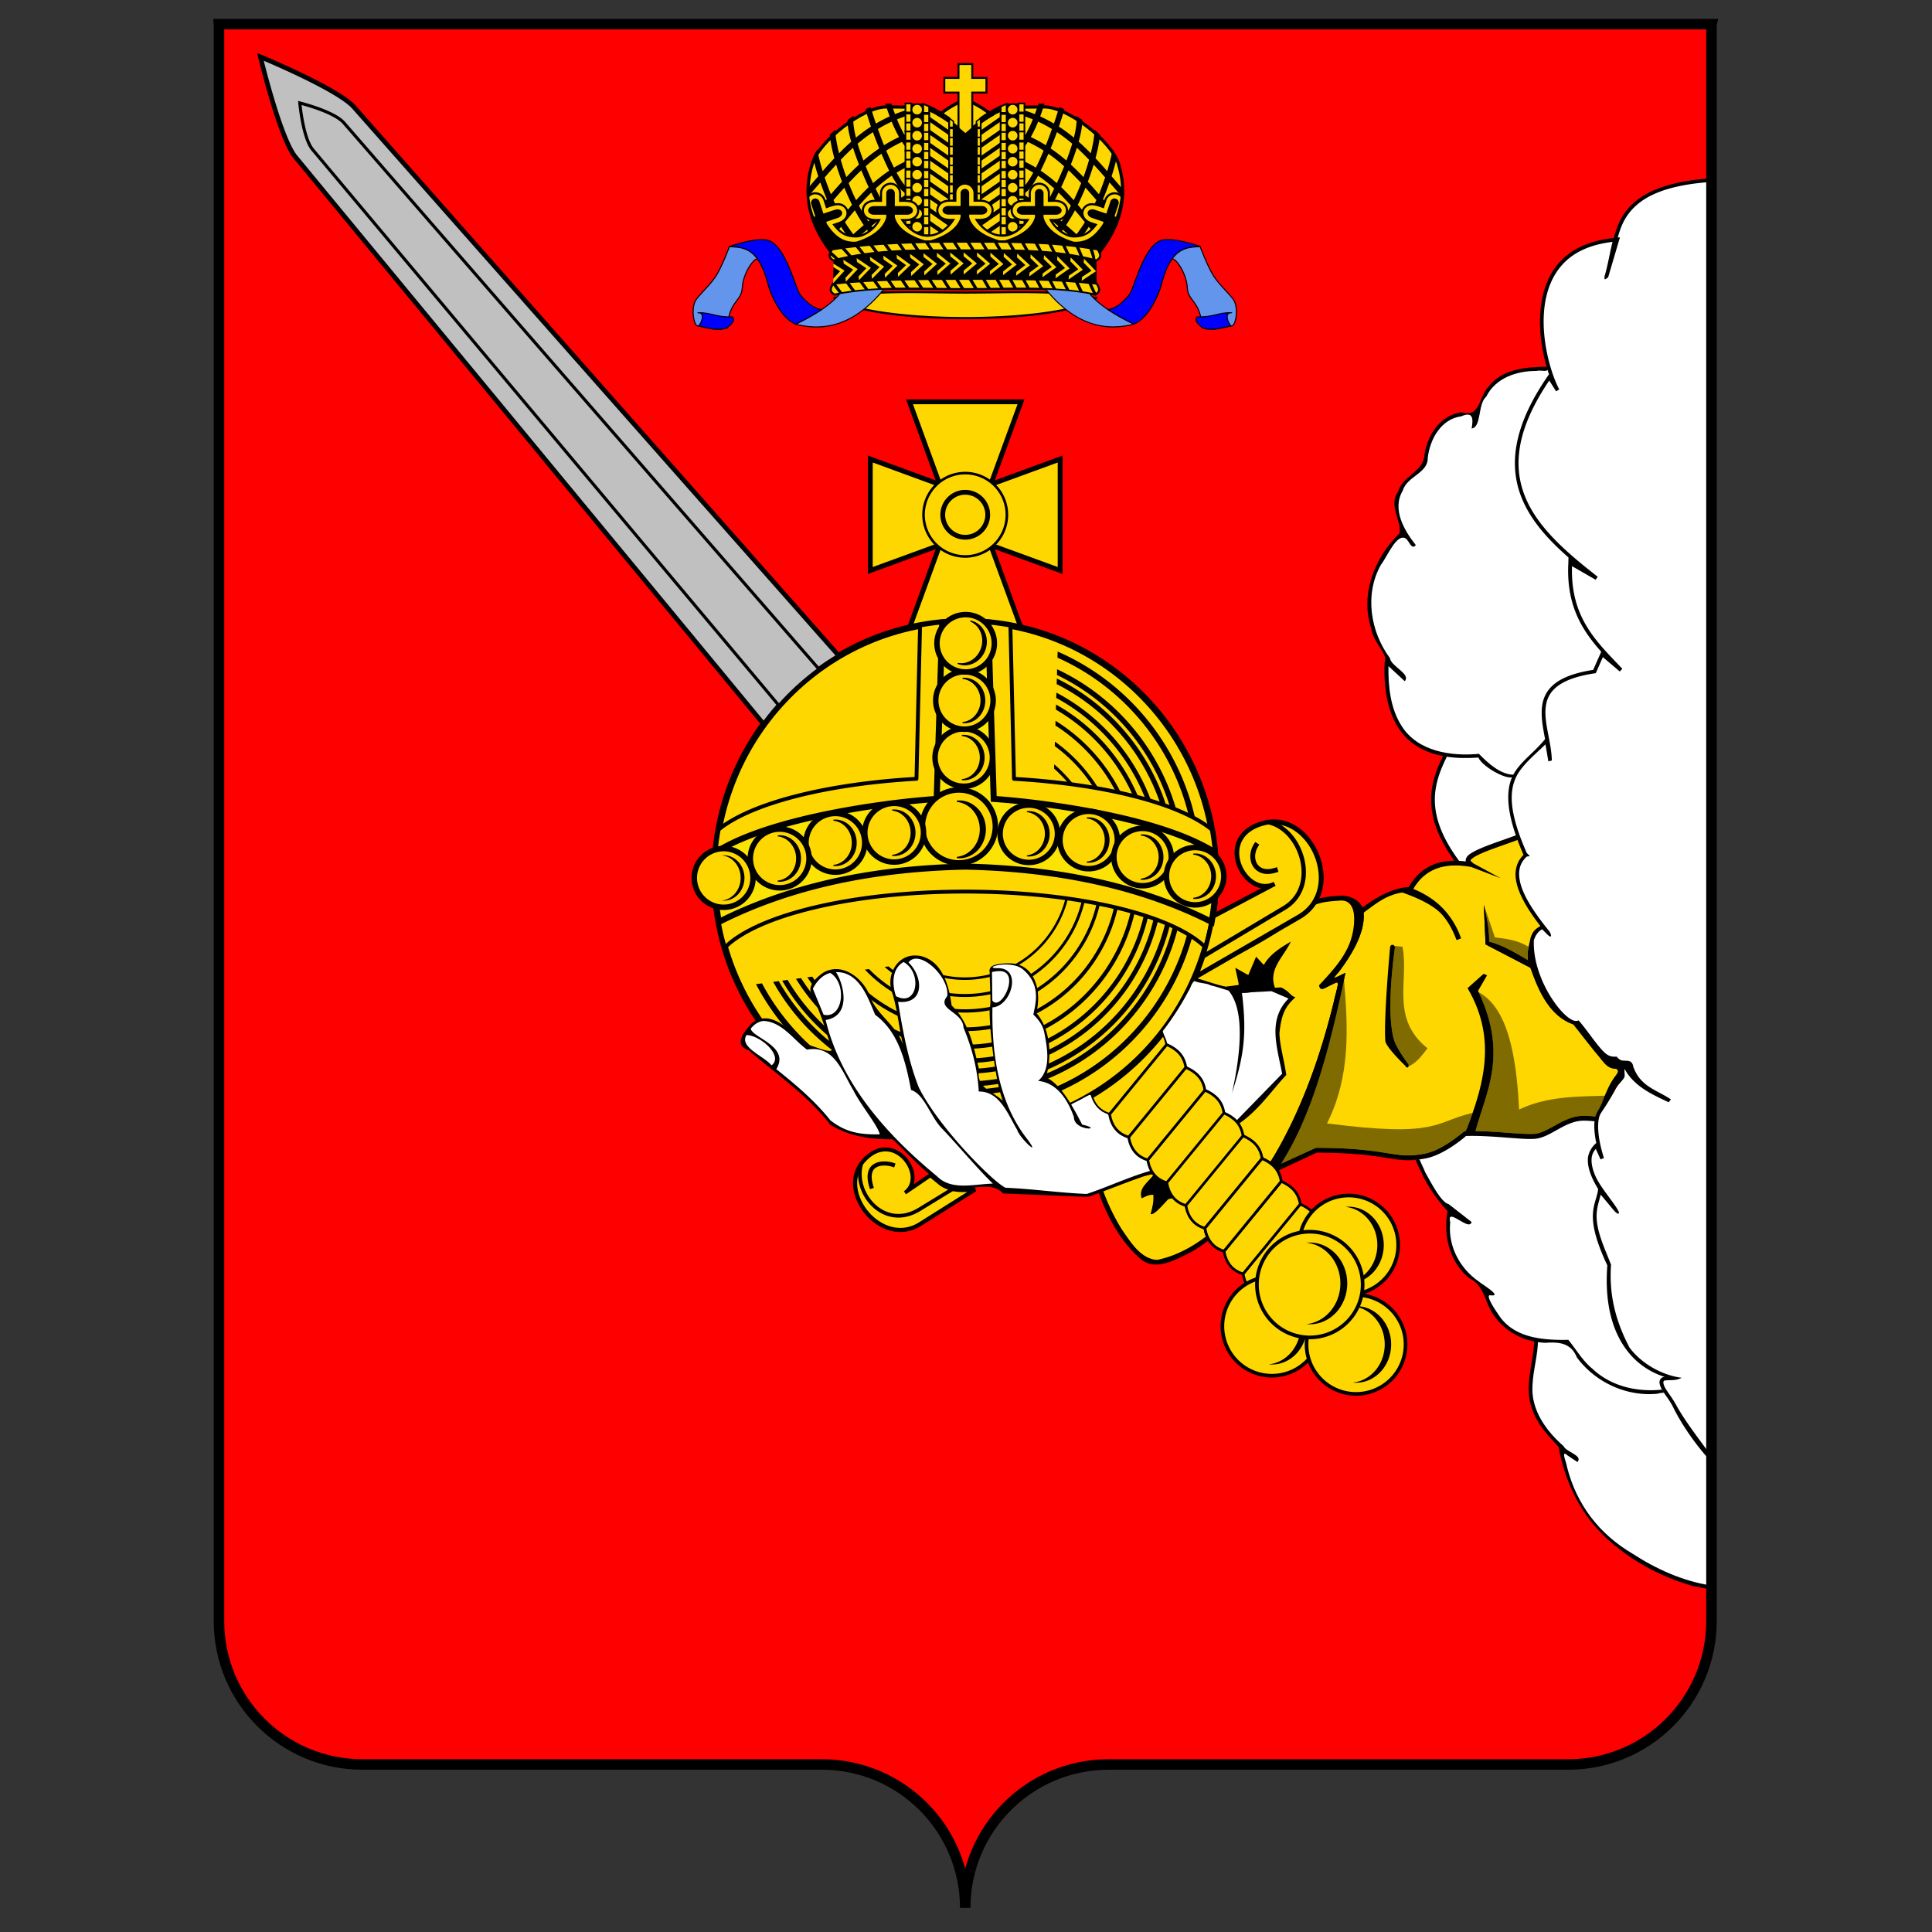 <svg xmlns="http://www.w3.org/2000/svg" id="Layer_1" x="0" y="0" version="1.1" viewBox="0 0 140 140" xml:space="preserve"><rect x="0" y="0" width="140" height="140" fill="#333333" stroke="none"/><style>.st1{fill:#fff}.st5{stroke:#000;stroke-width:.203;stroke-linecap:square;stroke-linejoin:round}.st5,.st8,.st9{fill:gold}.st9{stroke:#000;stroke-width:.279;stroke-linecap:square;stroke-linejoin:round}.st18{opacity:.5;enable-background:new}.st20{fill:gold;stroke:#000;stroke-width:.417;stroke-linecap:square;stroke-linejoin:round}.st22,.st23{stroke:#000;stroke-width:.081}.st23{stroke-width:.083}.st27,.st28{fill:none;stroke:#000;stroke-width:.161;stroke-linecap:square}.st28{fill:gold;stroke-width:.108}.st29,.st30,.st31{fill:gold;stroke:#000;stroke-width:.161}.st30,.st31{stroke-width:.128;stroke-linecap:square}.st31{stroke-width:.122}.st34,.st35,.st36,.st37{fill:#6495ed;stroke:#000;stroke-width:.08}.st35,.st36,.st37{fill:#00f}.st36,.st37{fill:#6495ed;stroke-linecap:square}.st37{fill:#00f}</style><path fill="red" d="M48.291 782.656l.005.065v121.962c0 6.052 4.905 10.957 10.957 10.957h35.109c6.052 0 10.957 4.905 10.957 10.957 0-6.052 4.905-10.957 10.957-10.957h35.109c6.052 0 10.957-4.905 10.957-10.957V782.68l.005-.023H48.291z" transform="translate(-29.931 -740.45) scale(.948)"/><path d="M162.073 794.909c-1.617.172-3.293.415-4.713 1.251-.988.571-1.722 1.521-2.069 2.602-.038.162-.229.446 0 .537l-.385.262c-.073-.183-.333-.025-.48-.029-1.357.214-2.708.781-3.6 1.86-1.117 1.336-1.423 3.161-1.313 4.856.07 1.065.271 2.123.595 3.139-.132-.071-.282-.111-.39-.071l.176.029c-.085-.01-.243-.029-.257-.029-1.127.044-2.323.091-3.296.732-.539.324-.953.811-1.265 1.351-.328.348-.36.864-.476 1.308-.094.337-.109.754-.4.989-.12.054-.004-.243-.033-.328.028-.255-.014-.601-.309-.671-.279-.048-.54.129-.813.162-1.129.264-1.919 1.281-2.221 2.359-.14.396-.153.824-.247 1.227-.232.608-.883.882-1.308 1.327-.482.457-.751 1.108-.851 1.755-.079 1.027.434 1.995 1.013 2.806.086.131.197.25.262.39-.103.153-.249-.05-.304-.143-.161-.249-.415-.579-.756-.447-.436.191-.644.672-.913 1.037-.448.725-.964 1.436-1.151 2.283-.361 1.236-.297 2.568.1 3.786.232.785.634 1.497 1.08 2.178.233.578.877.825 1.18 1.346.031.065.056.227 0 .247-.411-.326-.764-.736-1.18-1.051-.228.047-.057.424-.1.609.032 1.597.331 3.302 1.413 4.542 1.035 1.184 2.634 1.66 4.157 1.712.102.004.128.036.114.081-.392-.007-.786-.02-1.175-.048l-.033.014c-.669 1.306-1.137 2.804-.847 4.281.25 1.338.91 2.57 1.717 3.648.146.177.433.2.637.133.098-.098.033-.273.162-.361.46-.438 1.094-.62 1.669-.861.642-.261 1.316-.442 1.941-.742.06-.049.072-.111.067-.176.188.349.392.7.571 1.122.072.181.186.388.276.533-.229.116-.376.35-.504.566-.229.384-.181.843-.162 1.27.147.898.63 1.7 1.118 2.454.349.549.771 1.044 1.151 1.57.039.065.087.131.109.205-.202-.153-.352-.375-.571-.499-.393.159-.595.571-.732.947-.13.182-.059.433-.067.642a8.64 8.64 0 0 0 1.979 4.704c.345.378.705.804 1.213.956.139.058.33-.046.404.124.647.76 1.18 1.621 1.907 2.312.238.221.571.299.88.338.114.045.187.161.3.205.092.405.186.82.243 1.227-.261.237-.357.592-.542.885-.345.655-.899 1.166-1.279 1.798a4.57 4.57 0 0 0-.266.58c-.29-.091-.616-.064-.918-.071-1.075.014-1.942.744-2.892 1.151-.836.378-1.79.179-2.678.147a39.09 39.09 0 0 0-3.386-.133c-.817.642-1.694 1.268-2.692 1.603-.29.105-.623.105-.904.233-.007.247.191.464.266.699.408.845.86 1.689 1.451 2.416.306.358.752.547 1.103.856.371.286.764.567 1.113.866-.109.158-.325-.011-.457-.052-.34-.134-.634-.422-1.008-.447-.261.063-.131.412-.166.604-.028.95.153 1.918.642 2.74.537 1.019 1.511 1.681 2.416 2.345.096.092.296.19.314.314-.134.021-.36-.053-.385.147-.008.322.229.595.366.87.433.746.984 1.467 1.774 1.86.743.402 1.56.562 2.392.633-.157.042-.317.086-.476.09a2.493 2.493 0 0 0-.3.024l-.005.005c-.075.472-.103.965-.19 1.441-.144 1.051-.408 2.136-.124 3.187.33 1.44 1.375 2.558 2.416 3.543.287.309.738.423.97.78.03.075-.011.155-.086.071-.291-.159-.545-.413-.861-.523-.216.05-.115.337-.076.485.402 1.69 1.086 3.342 2.183 4.704a11.55 11.55 0 0 0 3.111 2.635c1.719 1.111 3.749 1.976 5.766 2.36.106-.195-.02-.349.017-.501.097-36.044.005-76.291 0-106.797-.017-.069-.053-.1-.122-.106z" class="st1" transform="translate(-29.931 -740.45) scale(.948)"/><path fill="gold" stroke="#000" stroke-width=".353" d="M65.907 29.117l2.185 5.986-5.027-1.841v8.078c1.676-.612 3.351-1.225 5.027-1.836l-2.185 5.986h8.078l-2.19-5.986c1.676.611 3.351 1.224 5.027 1.836v-8.078l-5.027 1.84 2.19-5.985h-8.078 0z"/><path fill="gold" stroke="#000" stroke-linecap="square" stroke-width=".188" d="M72.963 37.303a3.02 3.02 0 1 1-6.04 0 3.02 3.02 0 0 1 6.04 0z"/><path fill="gold" stroke="#000" stroke-linecap="square" stroke-width=".348" d="M71.573 37.303a1.629 1.629 0 1 1-3.258 0 1.629 1.629 0 0 1 3.258 0z"/><path d="M114.928 864.499l4.368-5.327c.762.328 1.328.835 1.458 1.743l-4.368 5.327c-.847-.25-1.303-.859-1.458-1.743z" class="st5" transform="translate(-29.931 -740.45) scale(.948)"/><path fill="gold" stroke="#000" stroke-linecap="square" stroke-linejoin="round" stroke-width=".474" d="M88.103 63.444c0 10.169-8.13 18.412-18.159 18.413s-18.16-8.243-18.161-18.411v-.002c0-10.169 8.13-18.413 18.16-18.413s18.16 8.242 18.16 18.411v.002z"/><path d="M112.418 830.871l-.014.466c6.212 2.765 10.549 9.054 10.549 16.376 0 9.877-7.89 17.879-17.631 17.879-6.699 0-12.52-3.785-15.505-9.36l-.457.062c3.036 5.789 9.047 9.731 15.962 9.731 9.972 0 18.059-8.201 18.059-18.312 0-7.557-4.517-14.046-10.963-16.842zm-.043 1.351l-.01.438c5.55 2.673 9.384 8.407 9.384 15.054 0 9.202-7.352 16.656-16.428 16.656-6.076 0-11.379-3.339-14.221-8.309l-.428.057c2.893 5.168 8.372 8.656 14.649 8.656 9.292 0 16.828-7.64 16.828-17.061 0-6.867-4.005-12.786-9.774-15.491zm-.019.708l-.014.428c5.203 2.621 8.78 8.062 8.78 14.354 0 8.851-7.071 16.019-15.8 16.019-5.75 0-10.781-3.109-13.546-7.762l-.414.057c2.815 4.844 8.016 8.095 13.96 8.095 8.936 0 16.181-7.349 16.181-16.409 0-6.504-3.733-12.127-9.147-14.782zm-.033 1.08l-.014.404c4.684 2.535 7.872 7.538 7.872 13.298 0 8.323-6.65 15.068-14.859 15.068-5.26 0-9.878-2.77-12.518-6.949l-.39.052c2.691 4.357 7.466 7.258 12.908 7.258 8.403 0 15.215-6.909 15.215-15.429 0-5.959-3.333-11.132-8.214-13.702zm-.029.908l-.01.39a14.299 14.299 0 0 1 7.111 12.404c0 7.883-6.299 14.269-14.074 14.269-4.849 0-9.127-2.481-11.658-6.264l-.376.048c2.581 3.954 7.009 6.564 12.033 6.564 7.959 0 14.411-6.546 14.411-14.616.002-5.505-3-10.302-7.437-12.795zm-.038 1.242l-.01.361a13.245 13.245 0 0 1 6.102 11.191c0 7.297-5.831 13.208-13.027 13.208-4.298 0-8.11-2.107-10.483-5.36l-.352.048c2.424 3.41 6.374 5.631 10.835 5.631 7.367 0 13.341-6.057 13.341-13.527a13.553 13.553 0 0 0-6.406-11.552zm-.047 1.593l-.01.342a11.914 11.914 0 0 1 4.837 9.617c0 6.564-5.241 11.881-11.715 11.881-3.601 0-6.821-1.648-8.97-4.238l-.333.048c2.202 2.732 5.554 4.48 9.303 4.48 6.627 0 12-5.452 12-12.171a12.2 12.2 0 0 0-5.112-9.959zm-.052 1.736l-.01.328a10.532 10.532 0 0 1 3.529 7.895c0 5.801-4.633 10.502-10.354 10.502a10.26 10.26 0 0 1-7.325-3.077l-.314.043a10.52 10.52 0 0 0 7.639 3.287c5.857 0 10.606-4.815 10.606-10.754 0-3.298-1.466-6.251-3.771-8.224zm-.053 1.594l-.01.314a9.375 9.375 0 0 1 2.43 6.316c0 5.156-4.118 9.332-9.203 9.332a9.1 9.1 0 0 1-5.831-2.107l-.3.038a9.324 9.324 0 0 0 6.131 2.297c5.206 0 9.427-4.282 9.427-9.56a9.585 9.585 0 0 0-2.644-6.63zm-.057 1.978l-.01.342a8.105 8.105 0 0 1 1.232 4.309c0 4.453-3.556 8.062-7.948 8.062a7.841 7.841 0 0 1-3.981-1.084l-.309.038a8.033 8.033 0 0 0 4.29 1.241c4.496 0 8.138-3.699 8.138-8.257a8.284 8.284 0 0 0-1.412-4.651z" transform="translate(-29.931 -740.45) scale(.948)"/><path fill="gold" stroke="#000" stroke-linecap="square" stroke-linejoin="round" stroke-width=".28" d="M69.942 45.032c-1.117 0-2.21.1-3.27.296l-.261 11.106c-6.619.377-12.03 1.8-14.332 3.677a18.725 18.725 0 0 0-.296 3.332c0 1.814.259 3.566.742 5.221 2.328-2.35 9.245-4.056 17.417-4.056 8.172 0 15.089 1.706 17.418 4.056a18.753 18.753 0 0 0 .45-8.549c0-.002-.003-.003-.005-.004-2.302-1.877-7.711-3.295-14.327-3.673l-.26-11.106a18.092 18.092 0 0 0-3.276-.3h0z"/><path d="M119.505 870.828c-1.053.273-2.063.71-3.092 1.068-.143.112-.543.072-.509.323.638 1.576 1.397 3.156 2.596 4.386.477.46 1.125.944 1.827.724 1.252-.29 2.38-.956 3.418-1.699-.017-.289-.1-.692-.449-.761-.588-.298-.975-.893-1.13-1.523-.235-.255-.635-.304-.858-.6-.345-.312-.441-.778-.642-1.169-.311-.23-.676-.387-.941-.685a.297.297 0 0 0-.22-.064zm14.389-20.947c-.908.048-1.915.161-2.578.844-2.337 1.949-5.087 3.289-7.813 4.601-.196.086-.456.355-.332.572.702.231 1.413.51 2.151.6.31-.032.663-.022.938-.166.006-.405-.153-.802-.194-1.202.323.139.623.4.948.478.21-.427.386-.89.583-1.33.217.119.435.629.658.502.443-.708 1.225-1.227 1.887-1.622-.453.901-1.288 1.721-1.275 2.794.027.213.035.466.15.642.59-.072 1.054.4 1.471.713-.553.54-1.009 1.214-1.112 1.996-.16 1.317.268 2.611.479 3.899-1.145 1.26-2.379 2.437-3.546 3.677.09.295.257.593.342.896.295.265.692.415.941.743.292.284.385.686.554 1.037.147.131.361.287.559.261.619-.825 1.042-1.781 1.516-2.695 1.659-3.421 2.82-7.073 3.619-10.788.08-.268-.254-.121-.369-.067-.307.087-.596.364-.925.318-.221-.22.176-.431.28-.608 1.023-1.128 2.053-2.393 2.241-3.959.071-.664.129-1.499-.423-1.979-.21-.163-.495-.168-.75-.157z" class="st8" transform="translate(-29.931 -740.45) scale(.948)"/><path d="M119.774 870.84c-.405.577-1.208 1.018-.936 1.829.273-.128.525-.29.894-.275.043.537-.08 1.003-.209 1.466.22.127.754-.486 1.345-1.126l.41-.102c-.266-.302-.434-.693-.517-1.164-.422-.124-.748-.335-.987-.628z" transform="translate(-29.931 -740.45) scale(.948)"/><path d="M147.62 845.221c-1.055.42-2.476.802-3.452 1.388-.149.07-.306.275-.102.386.045.16-.078.344-.265.256-.892-.025-1.844-.148-2.662.289-.656.291-1.186.827-1.545 1.434.082.107-.11.29-.317.475-.185-.072-.371-.145-.559-.209-1.012.212-1.89.759-2.7 1.382-.399.149-.183.603-.275.922-.275 1.543-1.16 2.908-2.104 4.119-.136.153.111.166.195.074.165-.061.366-.208.512-.209-.928 4.537-2.351 9.011-4.543 13.102-.242.517-.631.978-.824 1.513.136.231.435-.096.61-.121.868-.377 1.715-.826 2.588-1.173 2.127-.048 4.244.209 6.344.521 1.398.157 2.852-.191 3.98-1.038.378-.268.747-.554 1.122-.815.198-.633.735-.149.703-.023.112.16.414.036.591.084 1.347.032 2.693.248 4.04.177.836-.175 1.55-.716 2.332-1.038.714-.381 1.544-.273 2.323-.289.19-.388.385-.716.601-1.106.487-.418 1.201-1.542 1.267-2.583.026-.311-.618-.069-.784-.271a8.339 8.339 0 0 1-2.551-3.23c-.313-.138-.903-.371-1.221-.761-1.226-1.303-1.975-3.21-2.261-4.983-.053-.483-.122-1.172.377-1.448.136-.097.411-.004.465-.158-.725-1.094-1.634-2.116-1.987-3.402-.168-.651-.024-1.378.442-1.866.343-.113.019-.554-.063-.806-.139-.14-.043-.577-.277-.593z" class="st8" transform="translate(-29.931 -740.45) scale(.948)"/><path d="M126.593 878.439l4.368-5.327c.762.328 1.328.835 1.458 1.743l-4.368 5.327c-.847-.25-1.302-.859-1.458-1.743z" class="st5" transform="translate(-29.931 -740.45) scale(.948)"/><path d="M132.579 882.439a3.783 3.783 0 1 1-7.567 0 3.783 3.783 0 0 1 7.567 0z" class="st9" transform="translate(-29.931 -740.45) scale(.948)"/><path d="M128.794 879.51a2.46 2.46 0 0 0-.244.013c1.365.137 2.437 1.39 2.437 2.916 0 1.527-1.071 2.78-2.437 2.916.081.008.162.013.244.013 1.482 0 2.685-1.311 2.685-2.929s-1.204-2.929-2.685-2.929z" transform="translate(-29.931 -740.45) scale(.948)"/><path d="M139.011 883.831a3.783 3.783 0 1 1-7.567 0 3.783 3.783 0 0 1 7.567 0z" class="st9" transform="translate(-29.931 -740.45) scale(.948)"/><path d="M135.226 880.902a2.46 2.46 0 0 0-.244.013c1.365.137 2.437 1.39 2.437 2.916 0 1.527-1.071 2.78-2.437 2.916.081.008.162.013.244.013 1.482 0 2.685-1.311 2.685-2.929s-1.204-2.929-2.685-2.929z" transform="translate(-29.931 -740.45) scale(.948)"/><path d="M138.447 876.233a3.783 3.783 0 1 1-7.567 0 3.783 3.783 0 0 1 7.567 0z" class="st9" transform="translate(-29.931 -740.45) scale(.948)"/><path d="M134.661 873.304a2.46 2.46 0 0 0-.244.013c1.365.137 2.437 1.39 2.437 2.916 0 1.527-1.071 2.78-2.437 2.916.081.008.162.013.244.013 1.482 0 2.685-1.311 2.685-2.929.001-1.618-1.203-2.929-2.685-2.929z" transform="translate(-29.931 -740.45) scale(.948)"/><path d="M135.731 879.166a4.04 4.04 0 1 1-8.078 0 4.04 4.04 0 0 1 8.078 0z" class="st9" transform="translate(-29.931 -740.45) scale(.948)"/><path d="M131.69 876.039c-.088 0-.175.005-.261.014 1.458.146 2.602 1.484 2.602 3.114s-1.144 2.968-2.602 3.114c.086.009.173.014.261.014 1.582 0 2.867-1.4 2.867-3.128 0-1.727-1.285-3.127-2.867-3.128z" transform="translate(-29.931 -740.45) scale(.948)"/><path fill="gold" stroke="#000" stroke-linecap="square" stroke-width=".299" d="M64.174 83.301c-.517-.001-1.081.241-1.625.862a2.356 2.356 0 0 0-.304.437c-1.23 2.267 1.817 5.746 4.431 4.1l3.977-2.502c-.228.015-.459.028-.688.03-.613.027-1.256-.067-1.77-.423-.257-.21-.515-.42-.768-.635l-1.849 1.262c1.257-.908.145-3.124-1.404-3.13h0z"/><path fill="gold" stroke="#000" stroke-linecap="square" stroke-width=".267" d="M64.174 83.301c-.517-.001-1.081.241-1.625.862a2.75 2.75 0 0 0-.141.18c-.61 2.123 1.661 4.852 4.207 3.298l2.427-1.483a2.347 2.347 0 0 1-.848-.353c-.257-.21-.515-.42-.768-.635l-1.849 1.262c1.258-.908.146-3.124-1.403-3.13h0z"/><path fill="none" stroke="#000" stroke-linecap="square" stroke-width=".299" d="M63.138 85.983c-.561-1.852.98-1.771 1.564-1.576"/><path d="M101.668 854.298a.941.941 0 0 0-.14.005c-.226-.002-.655.212-.442.484.492.601.902 1.487.526 2.234-.246.474-.81.579-1.294.582-.273.079-.056.429-.065.619.385 2.13.753 4.3 1.648 6.279.559.981 1.193 1.94 1.927 2.793-.027.09.146.202.186.284 1.129 1.35 2.314 2.663 3.649 3.812.306.233.606.564 1.024.549 1.918.1 3.825.349 5.744.447.475-.009.906-.251 1.35-.396 1.228-.467 2.443-.964 3.696-1.354.119-.099-.038-.247-.056-.363-.086-.171-.072-.4-.214-.54-.33-.123-.638-.307-.866-.582-.298-.3-.406-.724-.54-1.108-.098-.123-.283-.114-.405-.209a1.872 1.872 0 0 1-.838-.94c-.112-.193-.126-.421-.228-.614-.21-.121-.456-.181-.638-.349-.361-.277-.6-.682-.731-1.112-.014-.041-.057-.072-.102-.061-.31.129-.596.324-.903.465-.17.108-.386.162-.526.307.048.212.202.388.293.586.188.306.311.657.535.94.154.118.368.1.535.195-.426-.021-.919-.232-1.057-.67-.047-.329-.21-.634-.354-.931-.016-.04-.039-.064-.065-.074.026-.126-.112-.247-.158-.358-.394-.64-.934-1.238-1.671-1.471a2.83 2.83 0 0 0-.424-.107c.524-.505.643-1.276.61-1.974a7.566 7.566 0 0 0-.326-2.039c-.141-.406-.433-.728-.717-1.038.162-.757.319-1.573.019-2.318a2.751 2.751 0 0 0-1.103-1.322c-.386-.21-.843-.208-1.271-.209-.29.016-.616.022-.861.191-.1.134.101.203.205.191.109-.002.225 0 .34.014l-.116.102c-.168.018-.354.02-.507.093-.023.549.011 1.104.014 1.657.026.212-.031.454.079.647.176.24.52.116.689-.065.381-.393.627-.936.656-1.485.007-.322-.118-.722-.475-.801-.045-.014-.062-.046-.07-.088a.814.814 0 0 1 .484.358c.201.374.159.841.019 1.233-.202.546-.616 1.092-1.219 1.201-.189-.015-.178.177-.163.312.014 2.024.155 4.074.749 6.018.274.877.602 1.746 1.066 2.541.02.034.043.053.07.065-.046.102.13.233.163.335.286.462.63.882.926 1.336a4.013 4.013 0 0 1-1.024-1.336c-.078-.099-.1-.279-.223-.326-.044-.258-.267-.508-.382-.754-.468-.814-1.158-1.661-2.164-1.741-.201-.133-.095-.563-.177-.815-.138-1.354-.548-2.648-1.019-3.919a1.85 1.85 0 0 0-.749-1.182c-.255-.269-.674-.467-.749-.856.024-.276.312-.487.191-.787-.18-1.076-.954-2.055-1.946-2.49a1.483 1.483 0 0 0-.415-.091zm-1.042.261c-.341.128-.559.468-.694.791-.168.447-.131.946-.061 1.41.061.203.061.504.307.577.342.14.798.168 1.071-.126.426-.436.412-1.129.237-1.676-.125-.387-.404-.719-.735-.945-.04-.017-.08-.037-.125-.031zm-5.134.754c-.02.003-.041.015-.061.019-.062.128.107.232.14.354.325.689.51 1.478.335 2.229a1.361 1.361 0 0 1-.973.987c-.107.046-.369.027-.298.209.681 2.716 2.095 5.207 3.877 7.349 1.473 1.785 3.167 3.373 4.962 4.831.543.375 1.22.475 1.866.447.702-.007 1.4-.092 2.099-.14.179-.096-.093-.241-.154-.335-1.268-1.315-2.472-2.698-3.71-4.04-.671-.743-1.01-1.739-1.704-2.472-.166-.19-.383-.32-.6-.442-.151-.665-.272-1.348-.47-2.006-.354-1.257-.917-2.506-1.904-3.393-.141-.169-.389-.241-.438-.475-.354-.82-.683-1.684-1.285-2.36-.42-.468-1.028-.78-1.666-.763-.005-.001-.01 0-.016.001zm-.559.098c-.584.186-1.062.707-1.271 1.271.294.653.484 1.372.884 1.969.506.216 1.056-.222 1.21-.698.293-.829.139-1.901-.573-2.472a.383.383 0 0 0-.25-.07zm27.992.623c-.284.128-.319.529-.493.763a20.82 20.82 0 0 1-1.978 3.081c.066.316.273.61.326.94.254.257.646.353.875.652.315.296.468.698.61 1.089.289.286.703.423.954.759.272.273.385.644.498.996.296.269.712.395.95.735.288.285.373.691.549 1.033.281.24.64.399.894.666.683-.605 1.308-1.332 1.969-1.983.51-.552 1.085-1.063 1.545-1.648-.224-1.348-.659-2.737-.396-4.11.143-.591.474-1.105.856-1.564-.008-.226-.375-.22-.531-.34-.4-.156-.781-.429-1.229-.312-.624.056-1.275.041-1.88.172l.005.047c-.982-.295-2.74-.834-3.524-.976zm-32.995 3.031c-.389.045-.816.259-.996.619.041.349.458.503.694.717.513.386 1.2.726 1.401 1.378.095.365-.039.723-.163 1.047 1.453 1.175 2.866 2.408 4.077 3.821 1.022.962 2.506 1.284 3.873 1.145.141-.185-.138-.406-.191-.586-.834-1.323-1.69-2.627-2.425-4.008-.483-.78-.994-1.763-1.987-1.936-.331-.083-.701.005-1.015-.084-.927-.754-1.731-1.809-2.946-2.09a1.203 1.203 0 0 0-.322-.023zm-1.243 1.07c-.305.102-.219.556-.093.777.403.595 1.1.907 1.634 1.364.133.102.312.337.479.14.381-.41.026-.97-.279-1.303-.452-.488-1.069-.903-1.741-.978z" class="st1" transform="translate(-29.931 -740.45) scale(.948)"/><path d="M130.242 853.042c-.809.476-1.602.967-2.067 1.787l-.586-.638-.6 1.41-.996-.563.284 1.313-.996.135c.005.003.009.007.014.009-.885-.194-1.765-.544-2.565-.731-.065.503.987.374 1.378.619.461.103.915.271 1.373.4 1.366 1.637.823 5.268.265 7.843.902-2.825 1.152-4.482.759-7.661.216.01.435-.002.656-.047l1.596-.088 1.313.563c-.787.777-1.03 1.711-1.001 2.676.03 1.009.321 2.058.507 3.072l-3.598 3.691.284.135c1.538-1.044 2.562-2.607 3.631-3.728-.149-1.102-.487-2.206-.526-3.179.153-1.387.385-2.01 1.229-2.765-.298-.067-.476-.359-.68-.503-.15-.102-.351-.254-.484-.247l-.4.023c-.551-1.413.683-2.381 1.21-3.526zm-28.825 1.061c-1.309.058-2.057 1.498-1.699 2.69.452 1.328.547 2.752.875 4.124-.478-1.452-1.952-2.256-2.49-3.617-.483-1.411-2.131-2.753-3.612-1.88-.507.362-1.304 1.039-.828 1.704a26.585 26.585 0 0 1 1.364 3.803c.722 1.07-1.404-.029-1.936-.042-1.042-.951-2.611-2.809-4.091-1.564-.495.58-1.436 1.599-.195 2.029 2.13 1.834 4.504 3.439 6.232 5.688 1.427.888 3.11 1.131 4.762 1.112 1.359 1.256 2.651 2.831 4.296 3.649 1.361.48 3.136-.61 4.156.493 2.175.081 4.351.188 6.526.261 1.448-.523 2.875-1.106 4.329-1.61v.005l.633-.154-.116-.265c-1.674.455-3.489 1.32-4.99 1.801-2.096-.087-4.099-.388-6.195-.475-.876-.367-5.112-4.592-6.642-7.685-.813-2.094-1.218-4.317-1.578-6.526 2.059.208 1.932-1.912.801-3.011.796-1.078 3.165 1.095 2.956 2.583-.857 1.023 1.207 1.162 1.247 2.406.653 1.543 1.078 3.201 1.164 4.878 1.601-.033 2.243 1.761 2.937 2.928.18.619 1.86 2.188.81.759-2.254-2.839-2.756-6.6-2.7-10.119 1.41-.069 2.274-2.918.512-2.997-1.533.045.879-.724 1.843.112 1.384 1.2.939 2.58.773 3.435.548.526.753.959.838 1.387.23 1.161.535 2.837-.475 3.686 1.446.119 2.298 1.497 2.737 2.765.01 1.116 2.402.981.633.572-.693-1.335-1.644-3.123-2.769-3.607.455-1.61.391-3.609-.74-4.938.433-1.593-.062-3.821-2.122-3.784-1.118.02-1.539.211-1.438.717.021 1.544.121 2.16-.005 2.774-.033 1.55.439 5.556 1.01 7.024-.921-.859-2.039-.937-1.829-2.444-.4-1.698-.766-3.61-2.09-4.85-.138-1.115-.528-3.077-2.011-3.663a1.824 1.824 0 0 0-.749-.154 1.496 1.496 0 0 0-.134 0zm-.773.498c1.451.823 1.064 3.486-.586 2.607-.298-.871-.334-2.102.586-2.607zm7.299.693c1.71-.044.135 3.166-.517 2.248l-.028-2.178.293-.051.252-.019zm-12.474.08c1.828-.062 2.502 2.126 3.002 3.263 1.826 1.338 2.337 3.658 2.741 5.744 1.005.307 1.478 2.019 2.332 2.914 1.331 1.394 2.549 2.89 3.919 4.245-1.415.026-3.168.562-4.273-.568-3.79-3.124-7.325-7.04-8.504-11.939 2.084-.341 1.298-2.939.783-3.659zm-.433.06c1.314.802.989 3.551-.512 3.193l-.819-1.987c.281-.542.714-1.046 1.331-1.206zm-5.055 3.672c1.399.102 2.245 1.436 3.277 2.192 2.092-.366 2.673 1.669 3.528 3.081.604 1.206 1.861 2.668 2.039 3.393-1.499.031-2.597-.14-3.784-1.075-1.183-1.49-2.647-2.724-4.129-3.905 1.073-1.753-1.812-2.385-1.955-3.095.248-.316.607-.582 1.024-.591zm-1.345 1.076c1.134.049 2.849 1.646 1.908 2.318-.548-.7-2.499-1.385-1.908-2.318z" transform="translate(-29.931 -740.45) scale(.948)"/><path fill="silver" stroke="#000" stroke-linecap="square" stroke-width=".336" d="M18.869 4.116s1.43 5.965 2.556 7.283l33.92 41.089a18.342 18.342 0 0 1 5.452-4.952L25.667 7.78c-1.125-1.318-6.798-3.664-6.798-3.664h0z"/><path fill="silver" stroke="#000" stroke-linecap="square" stroke-width=".224" d="M21.725 7.461s.227 2.556.936 3.386l33.785 40.281a18.4 18.4 0 0 1 2.9-2.639l-34.42-39.58c-.71-.83-3.2-1.448-3.2-1.448z"/><path d="M134.012 849.532c-1.129.071-2.384.19-3.156 1.108-2.602 1.514-5.211 3.013-7.815 4.524l-.307.6c.121.028.243.063.368.098l.219-.428c3.582-1.63 6.189-3.118 7.973-4.645.662-.768 1.769-.817 2.718-.884 1.365-.097 1.134 1.855.884 2.774-.4 1.474-1.465 2.584-2.499 3.705.108.601.577.074.908-.019.981-.731.309.621.247 1.178-1.067 4.309-2.548 8.633-4.906 12.414.103.073.196.155.284.242a37.54 37.54 0 0 0 1.899-3.519c1.667-3.579 2.786-7.39 3.584-11.25-.46.204-1.391.771-.512-.056.954-1.316 1.975-2.817 1.913-4.51-.055-.919-.979-1.371-1.802-1.332zm-18.101 22.602c-.116.044-.233.082-.349.126.684 1.875 1.651 3.671 3.151 4.999 1.17 1.053 2.747.072 3.905-.484.479-.282.939-.591 1.378-.922a2.263 2.263 0 0 1-.163-.331c-1.133.872-2.399 1.559-3.812 1.848-1.294-.081-2.037-1.393-2.714-2.355a16.056 16.056 0 0 1-1.396-2.881z" transform="translate(-29.931 -740.45) scale(.948)"/><path d="M147.553 844.878c-.239.086-.762.275-.994.357-.963.339-1.832.648-2.373.951-.271.152-.474.294-.556.518a.41.41 0 0 0-.014.209c-1.005-.123-1.858-.035-2.559.271-.777.34-1.367.934-1.798 1.684-1.497.104-2.743.987-3.767 1.722l-.1.071.029.119c.132.618-.149 1.573-.628 2.511s-1.144 1.869-1.712 2.483l-.024.029-.014.043-.119.357-.133.409.39-.185.709-.338c-1.358 6.27-3.388 11.009-5.598 14.407l-.01.024-.005.024-.048.147-.128.4.385-.176 3.734-1.741c2.783.002 4.228.226 5.289.395 1.066.17 1.772.284 3.02.048.771-.146 1.554-.586 2.15-.989.561-.379.905-.687.951-.728.893-.035 1.997.04 2.992.114 1.014.076 1.889.154 2.369.09.592-.079 1.136-.414 1.693-.723.557-.309 1.129-.598 1.755-.647.29-.022.682.004 1.103.052.02-.125.043-.246.071-.366-.441-.054-.863-.083-1.203-.057-.721.056-1.343.381-1.907.694-.564.313-1.074.611-1.555.675-.372.049-1.282-.015-2.297-.09a40.588 40.588 0 0 0-2.293-.124c.873-3.148 2.491-5.912.195-10.711l.69-1.194-.266-.109-1.227 1.094c2.266 3.861 1.243 7.412-.133 10.93-.074-.015-.124.022-.176.048 0 0-.395.353-.97.742s-1.324.808-2.002.937c-1.203.228-1.834.118-2.901-.052-1.067-.17-2.548-.4-5.379-.4h-.043l-.038.019-2.616 1.203c2.198-3.486 3.524-7.938 4.847-14.226l.076-.371-.338.166-.604.281a12.012 12.012 0 0 0 1.655-2.416c.471-.923.776-1.855.666-2.621.906-.654 1.681-1.351 2.968-1.551 1.054.372 2.445.955 3.125 1.793.454.544.775 1.185 1.023 1.845l.347-.128c-.405-1.178-1.156-2.246-2.174-2.973a6.875 6.875 0 0 0-1.479-.809c.397-.679.915-1.184 1.603-1.484.727-.318 1.646-.41 2.811-.195v-.005l2.269.866-2.155-1.17.014-.038a.501.501 0 0 1-.162-.124c-.014-.023-.013-.016-.005-.038.016-.043.152-.183.395-.319.486-.272 1.35-.579 2.312-.918.231-.081.755-.271.994-.357a4.271 4.271 0 0 1-.127-.355zm-9.527 8.409c-.094-.01-.192.053-.2.214 0 0-.494 5.352-.361 7.134.035.466 1.527 1.902 1.527 1.902.195.307.316-.013.219-.147 0 0-.895-1.177-1.094-1.888-.631-2.251.081-6.982.081-6.982.01-.139-.078-.223-.172-.233z" transform="translate(-29.931 -740.45) scale(.948)"/><path fill="gold" stroke="#000" stroke-linecap="square" stroke-width=".353" d="M92.281 59.555c-.202.003-.41.028-.622.08-3.784.906-1.479 5.5.707 4.413l-4.503 2.383a18.542 18.542 0 0 1-1.27 4.375l7.539-4.362c3.158-1.826 1.195-6.927-1.85-6.89h0z"/><path fill="gold" stroke="#000" stroke-linecap="square" stroke-width=".316" d="M91.924 59.585a2.933 2.933 0 0 0-.265.049c-3.784.906-1.479 5.5.707 4.413l-4.503 2.383a18.46 18.46 0 0 1-.706 2.887l5.901-3.522c2.606-1.555 1.253-5.718-1.134-6.21h0z"/><path fill="none" stroke="#000" stroke-linecap="square" stroke-width=".353" d="M91.012 61.257c-.582.914-.082 2.268 1.409 1.802"/><path d="M144.597 856.91c2.224 4.735.625 7.482-.242 10.608.747.012 1.554.07 2.295.126 1.015.076 1.923.138 2.295.088.481-.064.995-.362 1.559-.675.564-.313 1.182-.638 1.904-.694.341-.026.769.002 1.21.056.187-.386.288-.842.503-1.229.055-.127.115-.25.177-.372-2.22.076-4.449.032-6.609 1.061-.211-4.304-.921-7.804-3.092-8.969zM138.16 853.367a.233.233 0 0 1 .037.154s-.71 4.731-.079 6.982c.199.711 1.094 1.89 1.094 1.89.017.023-.03.183-.025.212.726-.32 1.083-.886 1.505-1.408-2.857-2.292-1.414-5.157-1.913-7.764l-.619-.066z" class="st18" transform="translate(-29.931 -740.45) scale(.948)"/><path d="M134.306 855.937c-1.277 6.006-3.166 10.622-5.26 14.047-.023.053-.046.104-.065.158.03.051.069.073.112.079l3.011-1.401.037-.019h.042c2.831 0 4.313.23 5.381.4 1.067.17 1.697.279 2.9.051.678-.129 1.431-.547 2.006-.936.575-.389.968-.745.968-.745.051-.025.101-.059.172-.047h.005v-.005c.181-.462.355-.924.517-1.387-2.997.707-2.563 1.907-11.124.805 1.808-3.602 1.607-7.299 1.298-11z" class="st18" transform="translate(-29.931 -740.45) scale(.948)"/><path d="M125.135 876.696l4.368-5.327c.762.328 1.328.835 1.458 1.742l-4.368 5.327c-.847-.249-1.302-.858-1.458-1.742z" class="st5" transform="translate(-29.931 -740.45) scale(.948)"/><path d="M123.677 874.954l4.368-5.327c.762.328 1.328.835 1.458 1.743l-4.368 5.327c-.847-.25-1.302-.859-1.458-1.743zM122.219 873.211l4.368-5.327c.762.328 1.328.835 1.458 1.742l-4.368 5.327c-.847-.249-1.303-.858-1.458-1.742zM120.76 871.469l4.368-5.327c.762.328 1.328.835 1.458 1.743l-4.368 5.327c-.846-.25-1.302-.859-1.458-1.743zM119.302 869.726l4.368-5.327c.762.328 1.328.835 1.458 1.742l-4.368 5.327c-.847-.249-1.302-.858-1.458-1.742z" class="st5" transform="translate(-29.931 -740.45) scale(.948)"/><path d="M117.844 867.984l4.368-5.327c.762.328 1.328.835 1.458 1.743l-4.368 5.327c-.847-.25-1.302-.859-1.458-1.743z" class="st5" transform="translate(-29.931 -740.45) scale(.948)"/><path d="M116.386 866.241l4.368-5.327c.762.328 1.328.835 1.458 1.743l-4.368 5.327c-.847-.25-1.302-.859-1.458-1.743zM123.677 874.954l4.368-5.327c.762.328 1.328.835 1.458 1.743l-4.368 5.327c-.847-.25-1.302-.859-1.458-1.743z" class="st5" transform="translate(-29.931 -740.45) scale(.948)"/><path d="M123.677 874.954l4.368-5.327c.762.328 1.328.835 1.458 1.743l-4.368 5.327c-.847-.25-1.302-.859-1.458-1.743z" class="st5" transform="translate(-29.931 -740.45) scale(.948)"/><path d="M162.33 794.698c-3.925.28-5.746 1.37-6.675 2.802-.357.55-.562 1.15-.731 1.759-1.8.188-3.103.796-3.98 1.68-.924.932-1.391 2.147-1.569 3.412-.264 1.878.106 3.872.6 5.325l-.093.135c-2.685 3.894-2.983 6.874-1.987 9.332.698 1.722 2.024 3.178 3.57 4.534l-.009.41c-.177 3.241 1.052 5.152 2.513 6.796l-.056.126-.559 1.261c-1.403.217-2.343.581-2.951 1.066-.621.496-.892 1.117-.963 1.778-.085.784.081 1.626.237 2.448-.932 1.148-2.066 1.832-2.551 2.97-.472 1.181-.39 2.907.903 5.879-.585.577-.755 1.377-.479 2.351.247.871.846 1.904 1.769 3.086-.423.237-.694.587-.777 1.024-.09.469-.35 1.231-.107 1.866.492 1.29 1.235 3.88 3.398 4.636.569.71 1.363 1.747 1.82 2.285.524.622.774 1.113 1.452 1.103.371.247-.071.411-.498 1.255-.394.763-.613 1.545-.894 1.971-.374.568-.3 1.478-.163 2.257.013.074.028.12.042.191-.367.295-.608.774-.642 1.159-.032.415.07.861.251 1.322.135.342.322.69.531 1.033l-.014.107c-.08.568-.359 1.048-.386 1.871-.027.818.207 1.955 1.103 3.863-.226 2.957.417 5.06 1.475 6.465a5.744 5.744 0 0 0 2.914 2.057.393.393 0 0 0-.372.261c-.069.159-.008.344.074.545.164.402.619.857.945 1.522.621 1.269 1.684 2.817 2.742 3.975l.251-.135c-.872-1.234-2.076-2.746-2.76-4.008-.35-.646-.778-1.112-.917-1.462-.088-.221-.129-.42.107-.433.476-.03.824.022 1.224-.2-1.31-.153-2.966-.949-3.98-2.295-1.232-2.329-1.557-4.355-1.42-6.344-.46-1.209-1.128-2.538-1.103-3.803.021-.638.198-1.066.312-1.555l.977 1.168c.356.425.587.381.256-.13-.562-.869-1.356-1.737-1.699-2.607-.171-.435-.255-.847-.228-1.201a1.21 1.21 0 0 1 .321-.726l.354.787.005.014.265-.102-.005-.014c-.007-.021-.214-.631-.344-1.373-.133-.755-.16-1.627.121-2.053.298-.452.688-1.025 1.085-1.792.198-.383.574-.682.703-.945.057-.116-.021-.559.014-.633.719 1.303 2.025 1.917 3.333 2.527l.023.019.009.005.177-.219-.005-.005-.005-.005c-1.026-.706-2.319-.948-2.863-2.49-.11-.618-.544-.393-.931-.498-.151-.041-.333-.276-.358-.275-.558.03-.794-.133-1.317-.754-.522-.62-1.035-1.409-1.583-2.02-.787.509-3.561-2.978-3.412-6.139.13-.342.276-.623.633-.824l.33.335c.527.534.33-.043.209-.191-1.168-1.436-1.906-2.61-2.174-3.556-.269-.948-.105-1.634.465-2.146l.233-.028-.242-.247c-1.318-2.997-1.327-4.532-.889-5.627.412-1.031 1.561-1.916 2.321-2.675l.221 1.302.265-.065c-.021-1.356-.601-2.842-.47-4.054.065-.606.293-1.137.856-1.587.563-.45 1.475-.813 2.9-1.024l.074-.014.033-.07.507-1.154 1.266 1.075.014.014.014.009.195-.205c-1.93-2.043-3.974-3.869-3.845-7.847l1.792 1.033.014.009.158-.233-.014-.009c-2.367-1.847-4.577-3.744-5.534-6.107-.943-2.328-.69-5.128 1.843-8.881l.517.815.005.009.242-.144a.026.026 0 0 0-.005-.009c-.668-1.276-1.446-3.998-1.103-6.437.172-1.222.622-2.37 1.494-3.249.807-.814 2.004-1.386 3.686-1.583-.219.884-.355 1.787-.61 2.634-.024.332.041.23.275.079l.847-2.872c.064-.193.09-.198-.112-.182.158-.549.344-1.082.656-1.564.873-1.347 2.576-2.4 6.456-2.676l-.013-.276z" transform="translate(-29.931 -740.45) scale(.948)"/><path d="M149.796 809.099c-1.597.018-3.457.168-4.481 1.577-.741.756-.57 2.319-2.008 1.909-1.685.194-2.688 1.828-2.872 3.387-.113 1.156-1.695 1.503-1.996 2.687-.783 1.028.347 2.361.096 3.191-1.898 1.827-3.016 4.669-2.144 7.255.105 1.017 1.323 2.017 1.024 2.536-.117 2.31.297 5.07 2.403 6.426 1.4.899 3.138 1.02 4.756.905.37.817 2.702 2.01 2.755 1.313-1.058.023-2.065-.934-2.709-1.597-2.119.202-4.666-.171-5.902-2.117-.869-1.353-1.037-3.019-1.014-4.59l1.243 1.154c.497-.557-1.036-1.115-1.129-1.761-1.499-2.02-1.958-4.883-.692-7.134.469-.589 1.221-2.485 1.914-1.999.25.182.433.897.754.491-.899-1.132-1.835-2.743-.997-4.167.326-1.099 1.938-1.321 1.91-2.5.166-1.421 1.01-2.971 2.562-3.176.948-.427.909.249.794.93.779-.112.442-1.865 1.119-2.438.704-1.433 2.354-1.976 3.853-1.961.255-.112 1.106.202.761-.321z" transform="translate(-29.931 -740.45) scale(.948)"/><path d="M141.874 838.855c-.502 1.031-.913 2.114-.908 3.365.006 1.326.477 2.827 1.773 4.641.118-.002.24.003.363.009-1.367-1.858-1.847-3.355-1.852-4.655-.005-1.217.408-2.274.917-3.309-.098-.015-.195-.033-.293-.051zM140.077 869.691a6.952 6.952 0 0 1-.298.033c.18.477.459.948.624 1.35a12.296 12.296 0 0 0 1.82 2.574c-.349 1.855.164 3.93 1.685 5.139.932.45 1.108 1.392 1.517 2.248.785 1.62 2.51 2.623 4.291 2.672 1.07-.074 1.948.028 2.388 1.112 1.41 1.912 3.804 3.019 6.177 2.779.124-.05.296-.065.484-.074-.055-.082-.111-.162-.154-.237-1.904.199-3.892-.249-5.311-1.592-.752-.605-1.274-1.519-1.848-2.216-1.844.036-4.019-.107-5.208-1.736-.263-.376-1.235-1.765-.731-1.666.972.119-.696-.866-.954-1.094-1.434-1.005-2.32-2.724-2.132-4.487-.325-1.268 1.472.758 1.629-.028-.587-.454-1.173-.914-1.759-1.368-.549-.105-1.344-1.643-1.787-2.434-.093-.256-.285-.614-.433-.975z" transform="translate(-29.931 -740.45) scale(.948)"/><path d="M148.851 883.417c-.032 1.792-.834 3.624-.152 5.387.38 1.123 1.217 2.017 2.004 2.851.589 3.166 2.037 5.859 4.689 7.85 1.689 1.31 3.663 2.263 5.698 2.824.319-.02 1.584.482 1.197-.084-2.093-.336-4.096-1.231-5.911-2.41-2.598-1.527-4.292-3.781-5.02-6.625-.023-.325-.539-1.416.055-.88.247.165.495.327.741.493.441-.517-.87-.759-1.06-1.218-1.338-1.16-2.504-2.782-2.378-4.636.045-1.195.428-2.353.422-3.552h-.285z" transform="translate(-29.931 -740.45) scale(.948)"/><path fill="#fbe403" stroke="#000" stroke-width=".438" d="M69.942 45.032c-.562 0-1.115.025-1.664.075l-.402 12.787c-3.183.204-11.972 1.275-16.018 3.871a18.862 18.862 0 0 0 .23 5.045c5.09-2.575 11.07-3.869 17.853-4.012 6.782.143 12.768 1.433 17.859 4.008.198-1.09.304-2.215.304-3.364 0-.566-.03-1.125-.08-1.678-4.047-2.595-12.832-3.667-16.014-3.87l-.402-12.788a18.56 18.56 0 0 0-1.666-.074h0z"/><path d="M107.656 844.185a2.788 2.788 0 1 1-5.575 0 2.788 2.788 0 0 1 5.575 0z" class="st20" transform="translate(-29.931 -740.45) scale(.948)"/><path stroke="#000" stroke-width=".098" d="M69.515 58.052a1.7 1.7 0 0 0-.17.01c.954.095 1.703.97 1.703 2.037s-.748 1.942-1.703 2.038c.056.006.113.01.17.01 1.036 0 1.877-.916 1.877-2.048s-.841-2.047-1.877-2.047h0z"/><path d="M112.406 844.796a2.193 2.193 0 1 1-4.386 0 2.193 2.193 0 0 1 4.386 0z" class="st20" transform="translate(-29.931 -740.45) scale(.948)"/><path d="M110.213 843.099c-.048 0-.095.003-.141.008.791.079 1.412.805 1.412 1.69 0 .885-.621 1.611-1.412 1.69.047.005.094.008.141.008.859 0 1.556-.76 1.556-1.698s-.697-1.698-1.556-1.698z" class="st22" transform="translate(-29.931 -740.45) scale(.948)"/><path d="M116.981 845.275a2.193 2.193 0 1 1-4.386 0 2.193 2.193 0 0 1 4.386 0z" class="st20" transform="translate(-29.931 -740.45) scale(.948)"/><path d="M114.788 843.578c-.048 0-.095.003-.141.008.791.079 1.412.805 1.412 1.69s-.621 1.611-1.412 1.69c.047.005.094.008.141.008.859 0 1.556-.76 1.556-1.698s-.698-1.698-1.556-1.698z" class="st22" transform="translate(-29.931 -740.45) scale(.948)"/><path d="M121.104 846.578a2.193 2.193 0 1 1-4.386 0 2.193 2.193 0 0 1 4.386 0z" class="st20" transform="translate(-29.931 -740.45) scale(.948)"/><path d="M118.91 844.881c-.048 0-.095.003-.141.008.791.079 1.412.805 1.412 1.69 0 .885-.621 1.611-1.412 1.69.047.005.094.008.141.008.859 0 1.556-.76 1.556-1.698s-.697-1.698-1.556-1.698z" class="st22" transform="translate(-29.931 -740.45) scale(.948)"/><path d="M125.12 848.041a2.193 2.193 0 1 1-4.386 0 2.193 2.193 0 0 1 4.386 0z" class="st20" transform="translate(-29.931 -740.45) scale(.948)"/><path d="M122.926 846.344c-.048 0-.095.003-.141.008.791.079 1.412.805 1.412 1.69 0 .885-.621 1.611-1.412 1.69.047.005.094.008.141.008.859 0 1.556-.76 1.556-1.698s-.697-1.698-1.556-1.698z" class="st22" transform="translate(-29.931 -740.45) scale(.948)"/><path d="M102.165 844.717a2.244 2.244 0 1 1-4.488 0 2.244 2.244 0 0 1 4.488 0z" class="st20" transform="translate(-29.931 -740.45) scale(.948)"/><path d="M99.92 842.98c-.049 0-.097.003-.145.008.81.081 1.446.824 1.446 1.73s-.636 1.649-1.446 1.73c.048.005.096.008.145.008.879 0 1.593-.778 1.593-1.738s-.714-1.738-1.593-1.738z" class="st23" transform="translate(-29.931 -740.45) scale(.948)"/><path d="M97.67 845.488a2.244 2.244 0 1 1-4.488 0 2.244 2.244 0 0 1 4.488 0z" class="st20" transform="translate(-29.931 -740.45) scale(.948)"/><path d="M95.425 843.751c-.049 0-.097.003-.145.008.81.081 1.446.824 1.446 1.73s-.636 1.649-1.446 1.73c.048.005.096.008.145.008.879 0 1.593-.778 1.593-1.738s-.714-1.738-1.593-1.738z" class="st23" transform="translate(-29.931 -740.45) scale(.948)"/><path d="M93.415 846.685a2.244 2.244 0 1 1-4.488 0 2.244 2.244 0 0 1 4.488 0z" class="st20" transform="translate(-29.931 -740.45) scale(.948)"/><path d="M91.169 844.948c-.049 0-.097.003-.145.008.81.081 1.446.824 1.446 1.73s-.636 1.649-1.446 1.73c.048.005.096.008.145.008.879 0 1.593-.778 1.593-1.738s-.714-1.738-1.593-1.738z" class="st23" transform="translate(-29.931 -740.45) scale(.948)"/><path d="M89.132 848.174a2.244 2.244 0 1 1-4.488 0 2.244 2.244 0 0 1 4.488 0z" class="st20" transform="translate(-29.931 -740.45) scale(.948)"/><path d="M86.887 846.437c-.049 0-.097.003-.145.008.81.081 1.446.824 1.446 1.73s-.636 1.649-1.446 1.73c.048.005.096.008.145.008.879 0 1.593-.778 1.593-1.738s-.714-1.738-1.593-1.738z" transform="translate(-29.931 -740.45) scale(.948)"/><path d="M107.433 838.972a2.193 2.193 0 1 1-4.386 0 2.193 2.193 0 0 1 4.386 0z" class="st20" transform="translate(-29.931 -740.45) scale(.948)"/><path d="M105.239 837.275c-.048 0-.095.003-.141.008.791.079 1.412.805 1.412 1.69 0 .885-.621 1.611-1.412 1.69.047.005.094.008.141.008.859 0 1.556-.76 1.556-1.698s-.697-1.698-1.556-1.698z" class="st22" transform="translate(-29.931 -740.45) scale(.948)"/><path d="M107.486 834.61a2.193 2.193 0 1 1-4.386 0 2.193 2.193 0 0 1 4.386 0z" class="st20" transform="translate(-29.931 -740.45) scale(.948)"/><path d="M105.292 832.913c-.048 0-.095.003-.141.008.791.079 1.412.805 1.412 1.69 0 .885-.621 1.611-1.412 1.69.047.005.094.008.141.008.859 0 1.556-.76 1.556-1.698s-.697-1.698-1.556-1.698z" class="st22" transform="translate(-29.931 -740.45) scale(.948)"/><path d="M107.5 830.823a2.193 2.193 0 1 1-4.201-1.257 2.193 2.193 0 0 1 4.201 1.257z" class="st20" transform="translate(-29.931 -740.45) scale(.948)"/><path d="M105.885 828.569a1.38 1.38 0 0 0-.138-.033c.735.303 1.122 1.177.869 2.024-.254.848-1.057 1.365-1.838 1.214.043.018.088.034.133.048.823.246 1.709-.282 1.978-1.18.269-.899-.181-1.827-1.004-2.073z" class="st22" transform="translate(-29.931 -740.45) scale(.948)"/><path fill="gold" stroke="#000" stroke-linecap="square" stroke-width=".153" d="M66.306 21.164c-1.993-.01-3.93.052-5.802.433a1.067 1.067 0 0 1-.09-.057c.834.857 4.788 1.508 9.54 1.508 4.753 0 8.707-.65 9.541-1.508-.027.02-.056.037-.09.057-2.996-.61-6.154-.395-9.45-.395-1.236 0-2.453-.032-3.649-.038h0z" opacity=".98"/><path fill="gold" stroke="#000" stroke-width=".229" d="M64.243 7.747c-1.694-.017-4.875 2.479-5.38 4.118-.646 2.097-.327 4.248 1.413 6.454l.043.005c0-.002.003-.003.004-.005 2.823-.49 6.386-.565 9.631-.56 3.287.003 6.31-.032 9.632.56 0 .002.003.003.004.005l.043-.005c1.74-2.206 2.059-4.357 1.413-6.454-.506-1.64-3.685-4.135-5.38-4.118l-2.692.028c-1.185.472-2.139 1.171-3.02 1.945-.881-.774-1.836-1.473-3.02-1.945l-2.691-.028z"/><path fill="gold" stroke="#000" stroke-linecap="square" stroke-width=".229" d="M69.954 7.176c-.936.447-1.523.82-1.883 1.156.689.401 1.303.879 1.883 1.39.58-.511 1.195-.988 1.884-1.39-.359-.336-.947-.71-1.884-1.156z"/><path d="M111.355 788.982l-.406.005c-.084.266-.175.535-.276.802-.23-.093-.467-.182-.712-.261l-.085-.03v.456c.222.073.438.151.647.236-.17.414-.36.812-.562 1.169l-.085-.035v.963a5.58 5.58 0 0 0 .266-.371c.425.198.824.42 1.204.662-.193.459-.393.901-.592 1.299a9.863 9.863 0 0 0-.878-.471v.482c.235.119.46.244.677.376-.244.451-.487.814-.677 1.018 0 .19-.004.382 0 .572l.236-.191c.269-.251.532-.66.807-1.169.446.3.853.632 1.239.983a28.662 28.662 0 0 1-.767 1.48 20.26 20.26 0 0 0-1.515-.983v.502c.454.274.887.561 1.299.858-.156.268-.31.527-.461.757-.3.457-.596.828-.838 1.078v.396l.226.01c.309-.287.624-.717.973-1.249.148-.225.296-.475.446-.732.324.243.64.492.948.747-.417.564-.853 1.018-1.284 1.284.225.014.451.027.677.045.333-.282.651-.637.953-1.043.263.224.52.455.777.687a5.28 5.28 0 0 1-.471.482c.186.021.374.042.562.065.079-.08.159-.163.236-.251.117.107.234.217.351.326.257.037.512.077.772.12-.284-.265-.564-.528-.848-.787.207-.267.41-.553.602-.863.348.424.705.849 1.078 1.274.089-.126.17-.25.251-.376a57.412 57.412 0 0 1-1.088-1.294c.234-.411.453-.844.657-1.289.369.428.74.857 1.123 1.284.064-.153.123-.304.176-.456a93.08 93.08 0 0 1-1.108-1.269c.027-.064.059-.127.085-.191.15-.36.285-.721.411-1.078.308.356.618.715.933 1.073.021-.203.038-.405.04-.607a599.75 599.75 0 0 1-.813-.938c.163-.501.298-.986.401-1.439a3.67 3.67 0 0 0-.326-.597c-.09.492-.232 1.055-.411 1.645a35.032 35.032 0 0 0-.893-.988c.179-.663.3-1.275.346-1.791a10.4 10.4 0 0 0-.416-.391c-.011.459-.113 1.089-.291 1.806-.3-.305-.606-.604-.928-.888.182-.646.291-1.212.276-1.665-.155-.11-.314-.217-.471-.316l.02.145c.047.326-.025.871-.191 1.525a12.45 12.45 0 0 0-1.144-.843c.171-.494.317-.951.421-1.329a6.979 6.979 0 0 0-.401-.171 21.55 21.55 0 0 1-.401 1.269c-.334-.198-.68-.38-1.048-.547.122-.329.23-.658.326-.983l-.055.001zm-.427 1.384c.371.169.717.358 1.053.562-.145.405-.297.82-.466 1.239a10.689 10.689 0 0 0-1.149-.627c.207-.365.395-.764.562-1.174zm1.435.802c.412.273.798.567 1.169.883-.019.064-.04.126-.06.191-.109.348-.242.717-.386 1.093a12.946 12.946 0 0 0-1.204-.923c.169-.418.334-.838.481-1.244zm1.524 1.194c.323.293.63.602.933.918-.12.426-.262.874-.426 1.324a20.342 20.342 0 0 0-.968-.958c.17-.438.329-.869.456-1.274l.005-.01zm-2.176.456c.424.295.822.619 1.204.958-.172.426-.363.861-.562 1.289-.383-.34-.792-.658-1.234-.953.2-.398.399-.839.592-1.294zm3.46.833c.295.319.589.646.878.978-.142.424-.299.857-.476 1.284a45.64 45.64 0 0 0-.848-.958c.168-.442.318-.88.446-1.304zm-1.921.431c.333.313.654.641.968.978a17.58 17.58 0 0 1-.571 1.309 17.664 17.664 0 0 0-.958-.998c.2-.428.386-.86.561-1.289zm1.294 1.329c.28.31.556.629.833.948-.199.442-.414.876-.642 1.284a49.808 49.808 0 0 0-.777-.923c.185-.373.36-.756.522-1.143l.064-.166zm-2.056.377c.327.318.638.653.943.998-.225.428-.464.829-.712 1.199a25.178 25.178 0 0 0-.973-.772c.251-.45.501-.93.742-1.425zm1.254 1.354c.253.296.506.596.757.903-.204.337-.42.645-.637.928a40.789 40.789 0 0 0-.797-.702c.237-.352.464-.73.677-1.129z" transform="translate(-29.931 -740.45) scale(.948)"/><path d="M108.079 789.197a9.72 9.72 0 0 0-1.555.913v9.224h1.555v-10.137z" class="st27" transform="translate(-29.931 -740.45) scale(.948)"/><path d="M108.079 789.197a9.72 9.72 0 0 0-1.555.913v.331l1.555-1.083v-.161zM106.522 791.042l1.555-1.083v.381l-1.555 1.083v-.381zM106.522 792.027l1.555-1.083v.381l-1.555 1.083v-.381zM106.522 793.011l1.555-1.083v.381l-1.555 1.083v-.381zM106.522 793.996l1.555-1.083v.381l-1.555 1.083v-.381zM106.522 794.98l1.555-1.083v.381l-1.555 1.083v-.381zM106.522 795.965l1.555-1.083v.381l-1.555 1.083v-.381zM106.522 796.95l1.555-1.083v.381l-1.555 1.083v-.381zM106.602 797.934l1.555-1.083v.381l-1.555 1.083v-.381zM106.602 798.919l1.555-1.083v.381l-1.555 1.083v-.381z" transform="translate(-29.931 -740.45) scale(.948)"/><path d="M106.525 790.11c-.106.075-.213.152-.316.231v.456h.316v-.687zM106.208 790.883h.316v.687h-.316z" class="st28" transform="translate(-29.931 -740.45) scale(.948)"/><path d="M106.208 791.569h.316v.687h-.316zM106.208 792.256h.316v.687h-.316zM106.208 793.028h.316v.687h-.316zM106.208 793.715h.316v.687h-.316z" class="st28" transform="translate(-29.931 -740.45) scale(.948)"/><path d="M106.208 794.401h.316v.687h-.316zM106.208 795.174h.316v.687h-.316z" class="st28" transform="translate(-29.931 -740.45) scale(.948)"/><path d="M106.208 795.86h.316v.687h-.316zM106.208 796.547h.316v.687h-.316zM106.208 797.319h.316v.687h-.316zM106.208 798.006h.316v.687h-.316z" class="st28" transform="translate(-29.931 -740.45) scale(.948)"/><path d="M106.208 798.692h.316v.687h-.316z" class="st28" transform="translate(-29.931 -740.45) scale(.948)"/><path d="M95.259 802.742c-.282.446-.244.637.105.843 3.16-.643 6.49-.416 9.966-.416s6.806-.227 9.966.416c.349-.205.387-.397.105-.843-3.376-.384-6.605-.367-10.071-.366-3.379.001-7.066.033-10.071.366z" class="st29" transform="translate(-29.931 -740.45) scale(.948)"/><path d="M105.33 800.205c-3.476.004-6.834-.089-10.051.767l-.02 1.77c3.376-.384 6.605-.417 10.071-.366 3.466-.051 6.695-.018 10.071.366l-.02-1.77c-3.217-.856-6.575-.763-10.051-.767zM99.306 788.982l.406.005c.084.266.175.535.276.802.23-.093.467-.182.712-.261l.085-.03v.456c-.222.073-.438.151-.647.236.17.414.36.812.562 1.169l.085-.035v.963a5.58 5.58 0 0 1-.266-.371c-.425.198-.824.42-1.204.662.193.459.393.901.592 1.299.277-.168.571-.325.878-.471v.482c-.235.119-.46.244-.677.376.244.451.487.814.677 1.018 0 .19.004.382 0 .572l-.236-.191c-.269-.251-.532-.66-.808-1.169-.446.3-.853.632-1.239.983.248.515.508 1.014.767 1.48a20.26 20.26 0 0 1 1.515-.983v.502c-.454.274-.887.561-1.299.858.156.268.31.527.461.757.3.457.596.828.838 1.078v.396l-.226.01c-.309-.287-.624-.717-.973-1.249a16.383 16.383 0 0 1-.446-.732c-.324.243-.64.492-.948.747.417.564.853 1.018 1.284 1.284-.225.014-.451.027-.677.045a6.257 6.257 0 0 1-.953-1.043c-.263.224-.52.455-.777.687.156.181.314.341.471.482-.186.021-.374.042-.562.065a5.704 5.704 0 0 1-.236-.251c-.117.107-.234.217-.351.326a37.21 37.21 0 0 0-.772.12c.284-.265.564-.528.848-.787-.207-.267-.41-.553-.602-.863a50.35 50.35 0 0 1-1.078 1.274 10.24 10.24 0 0 1-.251-.376c.373-.429.735-.863 1.088-1.294a16.553 16.553 0 0 1-.657-1.289c-.369.428-.74.857-1.123 1.284a8.044 8.044 0 0 1-.176-.456 93.08 93.08 0 0 0 1.108-1.269c-.027-.064-.059-.126-.085-.191-.15-.36-.285-.721-.411-1.078-.308.356-.618.715-.933 1.073a6.532 6.532 0 0 1-.04-.607l.813-.938a16.554 16.554 0 0 1-.401-1.439 3.67 3.67 0 0 1 .326-.597c.09.492.232 1.055.411 1.645.293-.335.589-.665.893-.988-.179-.663-.3-1.275-.346-1.791a10.4 10.4 0 0 1 .416-.391c.011.459.113 1.089.291 1.806.3-.305.606-.604.928-.888-.182-.646-.291-1.212-.276-1.665.155-.11.314-.217.471-.316l-.02.145c-.047.326.025.871.191 1.525.363-.299.74-.581 1.144-.843a22.356 22.356 0 0 1-.421-1.329c.136-.064.27-.119.401-.171.096.353.236.788.401 1.269.334-.198.68-.38 1.048-.547a15.27 15.27 0 0 1-.326-.983l.056.001zm.426 1.384c-.371.169-.717.358-1.053.562.145.405.297.82.466 1.239.363-.228.744-.437 1.149-.627a10.35 10.35 0 0 1-.562-1.174zm-1.434.802c-.412.273-.798.567-1.169.883.019.064.04.126.06.191.109.348.242.717.386 1.093.379-.329.781-.635 1.204-.923-.17-.418-.334-.838-.481-1.244zm-1.525 1.194c-.323.293-.63.602-.933.918.12.426.262.874.426 1.324.311-.328.635-.651.968-.958-.17-.438-.329-.869-.456-1.274l-.005-.01zm2.177.456c-.424.295-.822.619-1.204.958.172.426.363.861.562 1.289.383-.34.792-.658 1.234-.953a21.773 21.773 0 0 1-.592-1.294zm-3.461.833a43.79 43.79 0 0 0-.878.978c.142.424.299.857.476 1.284.28-.323.56-.644.848-.958-.168-.442-.318-.88-.446-1.304zm1.921.431c-.333.313-.654.641-.968.978a17.58 17.58 0 0 0 .571 1.309c.307-.342.623-.679.958-.998-.2-.428-.385-.86-.561-1.289zm-1.294 1.329c-.28.31-.556.629-.833.948.199.442.414.876.642 1.284.256-.312.515-.619.777-.923a19.69 19.69 0 0 1-.522-1.143l-.064-.166zm2.056.377c-.327.318-.638.653-.943.998.225.428.464.829.712 1.199.316-.261.638-.522.973-.772-.251-.45-.5-.93-.742-1.425zm-1.254 1.354a53.82 53.82 0 0 0-.757.903c.204.337.42.645.637.928.263-.236.528-.473.797-.702-.237-.352-.464-.73-.677-1.129z" transform="translate(-29.931 -740.45) scale(.948)"/><path d="M102.581 789.197a9.72 9.72 0 0 1 1.555.913v9.224h-1.555v-10.137z" class="st27" transform="translate(-29.931 -740.45) scale(.948)"/><path d="M102.581 789.197a9.72 9.72 0 0 1 1.555.913v.331l-1.555-1.083v-.161zM104.138 791.042l-1.555-1.083v.381l1.555 1.083v-.381zM104.138 792.027l-1.555-1.083v.381l1.555 1.083v-.381zM104.138 793.011l-1.555-1.083v.381l1.555 1.083v-.381zM104.138 793.996l-1.555-1.083v.381l1.555 1.083v-.381zM104.138 794.98l-1.555-1.083v.381l1.555 1.083v-.381zM104.138 795.965l-1.555-1.083v.381l1.555 1.083v-.381zM104.138 796.95l-1.555-1.083v.381l1.555 1.083v-.381zM104.058 797.934l-1.555-1.083v.381l1.555 1.083v-.381zM104.058 798.919l-1.555-1.083v.381l1.555 1.083v-.381z" transform="translate(-29.931 -740.45) scale(.948)"/><path d="M104.136 790.11c.106.075.213.152.316.231v.456h-.316v-.687zM104.136 790.883h.316v.687h-.316z" class="st28" transform="translate(-29.931 -740.45) scale(.948)"/><path d="M104.136 791.569h.316v.687h-.316zM104.136 792.256h.316v.687h-.316zM104.136 793.028h.316v.687h-.316zM104.136 793.715h.316v.687h-.316z" class="st28" transform="translate(-29.931 -740.45) scale(.948)"/><path d="M104.136 794.401h.316v.687h-.316zM104.136 795.174h.316v.687h-.316z" class="st28" transform="translate(-29.931 -740.45) scale(.948)"/><path d="M104.136 795.86h.316v.687h-.316zM104.136 796.547h.316v.687h-.316zM104.136 797.319h.316v.687h-.316zM104.136 798.006h.316v.687h-.316z" class="st28" transform="translate(-29.931 -740.45) scale(.948)"/><path d="M104.136 798.692h.316v.687h-.316z" class="st28" transform="translate(-29.931 -740.45) scale(.948)"/><path d="M108.526 788.974h.903v10.111h-.903z" transform="translate(-29.931 -740.45) scale(.948)"/><path d="M109.429 788.974h.449v.687h-.449zM109.429 789.747h.449v.687h-.449zM109.429 790.434h.449v.687h-.449z" class="st30" transform="translate(-29.931 -740.45) scale(.948)"/><path d="M109.429 791.12h.449v.687h-.449zM109.429 791.893h.449v.687h-.449z" class="st30" transform="translate(-29.931 -740.45) scale(.948)"/><path d="M109.429 792.579h.449v.687h-.449zM109.429 793.266h.449v.687h-.449zM109.429 794.038h.449v.687h-.449zM109.429 794.725h.449v.687h-.449z" class="st30" transform="translate(-29.931 -740.45) scale(.948)"/><path d="M109.429 795.411h.449v.687h-.449zM109.429 796.184h.449v.687h-.449z" class="st30" transform="translate(-29.931 -740.45) scale(.948)"/><path d="M109.429 796.87h.449v.687h-.449zM109.429 797.557h.449v.687h-.449zM109.429 798.329h.449v.687h-.449zM108.516 789.007c-.155.062-.304.132-.451.201v.487h.451v-.688zM108.067 789.781h.449v.687h-.449z" class="st30" transform="translate(-29.931 -740.45) scale(.948)"/><path d="M108.067 790.467h.449v.687h-.449zM108.067 791.154h.449v.687h-.449zM108.067 791.927h.449v.687h-.449z" class="st30" transform="translate(-29.931 -740.45) scale(.948)"/><path d="M108.067 792.613h.449v.687h-.449z" class="st30" transform="translate(-29.931 -740.45) scale(.948)"/><path d="M108.067 793.3h.449v.687h-.449zM108.067 794.072h.449v.687h-.449zM108.067 794.759h.449v.687h-.449z" class="st30" transform="translate(-29.931 -740.45) scale(.948)"/><path d="M108.067 795.445h.449v.687h-.449zM108.067 796.218h.449v.687h-.449z" class="st30" transform="translate(-29.931 -740.45) scale(.948)"/><path d="M108.067 796.904h.449v.687h-.449zM108.067 797.591h.449v.687h-.449zM108.067 798.363h.449v.687h-.449z" class="st30" transform="translate(-29.931 -740.45) scale(.948)"/><path d="M109.409 789.448a.426.426 0 1 1-.853 0 .426.426 0 0 1 .853 0zM109.409 790.443a.426.426 0 1 1-.853 0 .426.426 0 0 1 .853 0zM109.409 791.437a.426.426 0 1 1-.853 0 .426.426 0 0 1 .853 0zM109.409 792.432a.426.426 0 1 1-.853 0 .426.426 0 0 1 .853 0zM109.409 793.426a.426.426 0 1 1-.853 0 .426.426 0 0 1 .853 0zM109.409 794.421a.426.426 0 1 1-.853 0 .426.426 0 0 1 .853 0zM109.409 795.416a.426.426 0 1 1-.853 0 .426.426 0 0 1 .853 0zM109.409 796.41a.426.426 0 1 1-.853 0 .426.426 0 0 1 .853 0zM109.409 797.405a.426.426 0 1 1-.853 0 .426.426 0 0 1 .853 0zM109.409 798.399a.426.426 0 1 1-.853 0 .426.426 0 0 1 .853 0z" class="st31" transform="translate(-29.931 -740.45) scale(.948)"/><path d="M101.232 788.974h.903v10.111h-.903z" transform="translate(-29.931 -740.45) scale(.948)"/><path d="M100.783 788.974h.449v.687h-.449zM100.783 789.747h.449v.687h-.449zM100.783 790.434h.449v.687h-.449z" class="st30" transform="translate(-29.931 -740.45) scale(.948)"/><path d="M100.783 791.12h.449v.687h-.449zM100.783 791.893h.449v.687h-.449z" class="st30" transform="translate(-29.931 -740.45) scale(.948)"/><path d="M100.783 792.579h.449v.687h-.449zM100.783 793.266h.449v.687h-.449zM100.783 794.038h.449v.687h-.449zM100.783 794.725h.449v.687h-.449z" class="st30" transform="translate(-29.931 -740.45) scale(.948)"/><path d="M100.783 795.411h.449v.687h-.449zM100.783 796.184h.449v.687h-.449z" class="st30" transform="translate(-29.931 -740.45) scale(.948)"/><path d="M100.783 796.87h.449v.687h-.449zM100.783 797.557h.449v.687h-.449zM100.783 798.329h.449v.687h-.449zM102.145 789.007c.155.062.304.132.451.201v.487h-.451v-.688zM102.145 789.781h.449v.687h-.449z" class="st30" transform="translate(-29.931 -740.45) scale(.948)"/><path d="M102.145 790.467h.449v.687h-.449zM102.145 791.154h.449v.687h-.449zM102.145 791.927h.449v.687h-.449z" class="st30" transform="translate(-29.931 -740.45) scale(.948)"/><path d="M102.145 792.613h.449v.687h-.449z" class="st30" transform="translate(-29.931 -740.45) scale(.948)"/><path d="M102.145 793.3h.449v.687h-.449zM102.145 794.072h.449v.687h-.449zM102.145 794.759h.449v.687h-.449z" class="st30" transform="translate(-29.931 -740.45) scale(.948)"/><path d="M102.145 795.445h.449v.687h-.449zM102.145 796.218h.449v.687h-.449z" class="st30" transform="translate(-29.931 -740.45) scale(.948)"/><path d="M102.145 796.904h.449v.687h-.449zM102.145 797.591h.449v.687h-.449zM102.145 798.363h.449v.687h-.449z" class="st30" transform="translate(-29.931 -740.45) scale(.948)"/><path d="M101.251 789.448a.426.426 0 1 0 .853 0 .426.426 0 0 0-.853 0zM101.251 790.443a.426.426 0 1 0 .853 0 .426.426 0 0 0-.853 0zM101.251 791.437a.426.426 0 1 0 .853 0 .426.426 0 0 0-.853 0zM101.251 792.432a.426.426 0 1 0 .853 0 .426.426 0 0 0-.853 0zM101.251 793.426a.426.426 0 1 0 .853 0 .426.426 0 0 0-.853 0zM101.251 794.421a.426.426 0 1 0 .853 0 .426.426 0 0 0-.853 0zM101.251 795.416a.426.426 0 1 0 .853 0 .426.426 0 0 0-.853 0zM101.251 796.41a.426.426 0 1 0 .853 0 .426.426 0 0 0-.853 0zM101.251 797.405a.426.426 0 1 0 .853 0 .426.426 0 0 0-.853 0zM101.251 798.399a.426.426 0 1 0 .853 0 .426.426 0 0 0-.853 0z" class="st31" transform="translate(-29.931 -740.45) scale(.948)"/><path fill="gold" stroke="#000" stroke-width=".142" d="M69.456 4.641v1.003h-1.027V6.71h1.027v3.002h.998V6.709h1.027V5.644h-1.027V4.641h-.998z"/><path stroke="#000" stroke-linecap="square" stroke-width=".121" d="M69.122 9.036v8.713c.26.002.84.01.832.01l.833-.01V9.036c-.287.218-.563.448-.833.684-.269-.236-.545-.466-.832-.684z"/><path d="M105.33 795.099c-.4 0-.732.332-.732.732v.577c-.409 0-.734-.045-1.088.176-.159.118-.291.319-.291.557s.132.439.291.557c.234.169.604.187.923.176-.416.669-1.135 1.194-1.946 1.209-.761.014-1.485-.522-1.941-1.199.352 0 .617.029.923-.176a.678.678 0 0 0 .291-.557.703.703 0 0 0-.291-.557c-.279-.203-.725-.182-1.093-.176v-.577a.738.738 0 0 0-.727-.732c-.4 0-.732.332-.732.732v.577c-.411 0-.744-.055-1.093.176a.677.677 0 0 0 0 1.114c.24.175.621.187.948.176-.354.686-1.147 1.254-1.76 1.254-.751 0-1.187-.239-1.68-.893.366-.125.637-.171.883-.476a.672.672 0 0 0 .105-.622.708.708 0 0 0-.456-.436c-.329-.107-.744.051-1.093.176l-.181-.547a.738.738 0 0 0-.918-.466.736.736 0 0 0-.321.221c.142 1.326.699 2.672 1.775 4.037h.05c3.504-.625 6.69-.643 10.156-.592 3.466-.051 6.653-.033 10.156.592h.05c1.077-1.365 1.633-2.711 1.775-4.037a.736.736 0 0 0-.321-.221.74.74 0 0 0-.918.466l-.181.547c-.349-.125-.764-.282-1.093-.176a.706.706 0 0 0-.456.436.675.675 0 0 0 .105.622c.246.305.517.352.883.476-.493.654-.93.893-1.68.893-.614 0-1.407-.568-1.76-1.254.327.011.708 0 .948-.176a.702.702 0 0 0 .291-.557.675.675 0 0 0-.291-.557c-.349-.231-.682-.176-1.093-.176v-.577c0-.4-.332-.732-.732-.732-.4 0-.727.34-.727.732v.577c-.369-.006-.815-.028-1.093.176a.702.702 0 0 0-.291.557.68.68 0 0 0 .291.557c.305.204.571.176.923.176-.456.676-1.18 1.213-1.941 1.199-.811-.015-1.53-.539-1.946-1.209.319.012.689-.007.923-.176.159-.118.291-.319.291-.557s-.132-.439-.291-.557c-.354-.221-.679-.176-1.088-.176v-.577a.744.744 0 0 0-.736-.732z" class="st29" transform="translate(-29.931 -740.45) scale(.948)"/><path d="M105.33 795.5a.33.33 0 0 0-.331.331v.978h-.933c-.247 0-.446.148-.446.331 0 .183.2.331.446.331h.933v.181c-.287 1.072-1.594 1.595-2.513 1.851-.919-.256-2.226-.781-2.513-1.851v-.171h.938c.247 0 .446-.148.446-.331 0-.183-.2-.331-.446-.331h-.938v-.978a.327.327 0 0 0-.326-.331.33.33 0 0 0-.331.331v.978h-.938c-.247 0-.446.148-.446.331 0 .183.2.331.446.331h.938v.186c-.275 1.026-1.398 1.604-2.307 1.871-.952.058-1.595-.399-2.227-1.354l-.055-.16.888-.301c.234-.078.379-.278.321-.451s-.297-.254-.532-.176l-.888.296-.311-.928a.325.325 0 0 0-.411-.211.336.336 0 0 0-.211.421l.311.928-.181.06a7.505 7.505 0 0 0 .25.612 9.425 9.425 0 0 0 1.159 1.856h.05c3.504-.625 6.69-.643 10.156-.592 3.466-.051 6.653-.033 10.156.592h.05a9.425 9.425 0 0 0 1.159-1.856 7.505 7.505 0 0 0 .25-.612l-.181-.06.311-.928a.334.334 0 0 0-.211-.421.323.323 0 0 0-.411.211l-.311.928-.888-.296c-.234-.078-.474.002-.532.176s.087.373.321.451l.888.301-.055.16c-.631.955-1.275 1.412-2.227 1.354-.909-.267-2.032-.844-2.307-1.871v-.186h.938c.247 0 .446-.148.446-.331 0-.183-.2-.331-.446-.331h-.938v-.978a.33.33 0 0 0-.331-.331.327.327 0 0 0-.326.331v.978h-.938c-.247 0-.446.148-.446.331 0 .183.2.331.446.331h.938v.171c-.287 1.07-1.594 1.594-2.513 1.851-.919-.256-2.226-.779-2.513-1.851v-.181h.933c.247 0 .446-.148.446-.331 0-.183-.2-.331-.446-.331h-.933v-.978a.325.325 0 0 0-.327-.331z" transform="translate(-29.931 -740.45) scale(.948)"/><path d="M95.174 800.129c-.282.446-.244.642.105.848 3.217-.856 6.575-.772 10.051-.772s6.834-.084 10.051.772c.349-.205.387-.402.105-.848-3.504-.625-6.69-.588-10.156-.592-3.422-.004-7.181.075-10.156.592z" class="st29" transform="translate(-29.931 -740.45) scale(.948)"/><path d="M105.425 799.537c.14.222.279.444.416.667h.271c-.136-.222-.273-.445-.411-.667h-.276zm1.044 0c.136.222.272.444.406.667h.271c-.132-.222-.267-.441-.401-.662-.092 0-.184-.004-.276-.005zm-2.102.005c.143.222.286.44.426.662h.281c-.14-.222-.285-.44-.426-.662h-.281zm3.145 0c.131.22.262.441.391.662l.276.005c-.129-.223-.26-.445-.391-.667h-.276zm-3.922.005l-.281.005c.144.218.29.434.431.652h.281c-.142-.22-.287-.437-.431-.657zm4.965.005c.128.222.255.444.381.667l.271.005c-.125-.224-.253-.444-.381-.667l-.271-.005zm-6.024.011l-.281.005c.144.212.289.424.431.637h.276a54.883 54.883 0 0 0-.426-.642zm7.062.015c.126.224.253.447.376.672l.271.01c-.122-.224-.247-.448-.371-.672-.092-.003-.184-.008-.276-.01zm-8.195.01c-.071.002-.14.008-.211.01.146.208.288.418.431.627l.281-.005c-.144-.211-.285-.422-.431-.632h-.07zm9.234.025c.124.229.245.458.366.687l.271.02c-.12-.231-.238-.462-.361-.692l-.276-.015zm-10.227.015c-.095.004-.191.005-.286.01.148.205.296.411.441.617l.286-.01c-.145-.207-.294-.411-.441-.617zm11.27.04c.087.167.17.334.256.502l.11.221.276.03c-.116-.232-.232-.466-.351-.697l-.015-.03c-.093-.008-.184-.02-.276-.026zm-12.333.015c-.095.006-.191.009-.286.015.152.203.302.408.451.612.093-.007.187-.009.281-.015-.148-.205-.295-.409-.446-.612zm-1.064.07l-.286.025c.163.208.323.417.481.627l.276-.03c-.071-.094-.139-.187-.211-.281a25.693 25.693 0 0 0-.26-.341zm14.44.005c.126.252.247.504.366.757l.276.04a30.094 30.094 0 0 0-.366-.772l-.276-.025zm-15.508.095c-.095.01-.192.019-.286.03.182.215.357.433.532.652.089-.013.177-.028.266-.04-.169-.215-.337-.43-.512-.642zm16.556.015c.124.272.24.544.351.818.091.018.18.041.271.06-.023-.06-.041-.12-.065-.181a19.874 19.874 0 0 0-.281-.662l-.276-.035zm-17.644.116a22.77 22.77 0 0 0-.291.04c.112.114.22.229.326.346.1.11.199.224.296.336l.261-.05a21.88 21.88 0 0 0-.592-.672zm18.687.03c.1.256.191.514.256.772l.03.12c.065.016.131.028.196.045.024-.184-.048-.401-.105-.602-.029-.096-.057-.191-.09-.286-.096-.015-.191-.034-.287-.049zm-19.726.271a.813.813 0 0 0-.09.256c.176.107.318.241.461.371.006.006.014.009.02.015.083-.021.168-.04.251-.06a6.571 6.571 0 0 0-.396-.386 2.548 2.548 0 0 0-.246-.196zM104.829 802.376c-.091 0-.184.005-.276.005.164.262.326.525.487.787h.276l-.487-.792zm.752 0c.16.262.32.524.476.787l.271-.005a76.71 76.71 0 0 0-.466-.782h-.281zm1.028 0c.153.259.306.518.456.777l.271-.005c-.148-.256-.301-.512-.451-.767-.092 0-.184-.005-.276-.005zm-3.094.005c.166.258.329.518.492.777h.276a91.847 91.847 0 0 0-.492-.777h-.276zm4.117 0c.146.254.293.508.436.762l.266-.005c-.142-.253-.287-.505-.431-.757h-.271zm-4.89.005l-.271.005c.165.251.329.501.492.752l.276.005c-.164-.255-.331-.507-.497-.762zm5.908 0c.139.248.28.494.416.742h.261c-.134-.246-.27-.492-.406-.737l-.271-.005zm-6.946.015l-.281.005c.163.242.326.484.487.727l.281.005c-.162-.245-.323-.492-.487-.737zm7.96 0c.134.245.27.487.401.732h.256c-.129-.243-.26-.485-.391-.727l-.266-.005zm-9.008.025l-.281.005c.161.233.318.468.476.702.094 0 .187-.005.281-.005-.158-.234-.316-.468-.476-.702zm10.021 0c.128.241.256.481.381.722l.266.01c-.124-.241-.25-.482-.376-.722l-.271-.01zm-11.075.03l-.281.01c.159.226.319.451.476.677l.281-.005c-.156-.227-.316-.454-.476-.682zm12.083 0c.126.244.253.487.376.732.09.005.181.014.271.02-.123-.246-.246-.492-.371-.737l-.276-.015zm-13.131.041l-.281.015c.162.224.322.447.481.672l.276-.015a74.702 74.702 0 0 0-.476-.672zm14.154.015c.126.251.248.506.371.757l.271.025a77.61 77.61 0 0 0-.376-.767l-.266-.015zm-15.202.045l-.276.02.497.677c.09-.008.18-.013.271-.02l-.492-.677zm16.215.03c.128.265.256.532.381.797h.005l.271.04c-.127-.273-.256-.545-.386-.818l-.271-.019zm-17.258.04c-.091.007-.181.017-.271.025.178.236.351.475.527.712.089-.012.177-.025.266-.035l-.522-.702zm18.276.045c.138.295.272.592.406.888.05.01.101.015.15.025.034-.02.062-.04.09-.06-.124-.274-.249-.549-.376-.823l-.27-.03zm-19.304.05l-.176.02c-.018.029-.03.054-.045.08l.527.692c.083-.015.167-.031.251-.045-.187-.247-.369-.5-.557-.747z" transform="translate(-29.931 -740.45) scale(.948)"/><path d="M105.23 800.355v.296c.223.184.447.366.667.552-.222.183-.443.366-.662.552v.296c.334-.283.672-.563 1.013-.843a77.758 77.758 0 0 0-1.018-.853zm1.028.005l-.005.291c.221.187.439.378.657.567-.225.181-.446.359-.667.542l-.005.296a77.13 77.13 0 0 1 1.023-.833 70.74 70.74 0 0 0-1.003-.863zm-2.051.005l.005.291c.225.181.45.364.672.547-.22.186-.44.374-.657.562l.005.296c.33-.287.666-.574 1.003-.858a76.482 76.482 0 0 0-1.028-.838zm3.074.01l-.005.296c.218.19.432.38.647.572a72.54 72.54 0 0 0-.677.537l-.005.291c.341-.275.685-.547 1.033-.818a76.723 76.723 0 0 0-.993-.878zm-4.097.01l.005.296c.228.178.458.356.682.537-.217.189-.438.376-.652.567l.01.296c.326-.292.654-.58.988-.868a70.565 70.565 0 0 0-1.033-.828zm5.12.02l-.01.296c.216.192.429.383.642.577-.229.175-.456.355-.682.532l-.01.291a70.37 70.37 0 0 1 1.043-.807 64.528 64.528 0 0 0-.983-.889zm-6.144.015l.01.291c.23.175.46.354.687.532-.215.192-.43.383-.642.577l.01.296c.323-.296.648-.591.978-.883-.345-.273-.69-.545-1.043-.813zm7.167.03l-.015.291c.214.195.426.39.637.587-.231.172-.459.347-.687.522l-.015.291c.348-.267.699-.53 1.053-.792-.32-.303-.645-.6-.973-.899zm-8.195.02l.02.291c.232.172.463.347.692.522-.212.195-.428.391-.637.587l.02.291c.319-.3.637-.597.963-.893a71.33 71.33 0 0 0-1.058-.798zm9.219.035l-.015.291c.211.198.419.398.627.597-.233.17-.467.34-.697.512l-.015.291c.351-.262.706-.525 1.063-.782-.317-.307-.639-.606-.963-.909zm-10.242.026l.02.291c.234.169.471.34.702.512-.21.197-.42.398-.627.597l.02.291c.314-.304.631-.607.953-.908a56.344 56.344 0 0 0-1.068-.783zm11.265.04l-.02.291c.209.2.416.4.622.602-.235.167-.47.338-.702.507l-.02.291a76.22 76.22 0 0 1 1.068-.767 75.198 75.198 0 0 0-.948-.924zm-12.283.035l.02.291c.237.166.474.333.707.502-.207.2-.413.4-.617.602l.025.296c.31-.308.625-.618.943-.923-.356-.26-.715-.514-1.078-.768zm13.306.045l-.025.291c.206.202.408.408.612.612-.237.164-.473.326-.707.492l-.025.296c.357-.254.72-.508 1.083-.757-.31-.314-.621-.624-.938-.934zm-14.329.045l.03.291c.239.163.476.326.712.492-.205.203-.411.407-.612.612l.03.291c.306-.313.614-.624.928-.933a65.446 65.446 0 0 0-1.088-.753zm15.347.045l-.03.291c.204.205.411.411.612.617-.239.161-.481.323-.717.487l-.025.291c.36-.25.722-.497 1.088-.742-.306-.318-.615-.63-.928-.944zm-16.365.055l.03.291c.241.159.479.325.717.487-.202.206-.399.41-.597.617l.03.291c.302-.317.608-.63.918-.943-.363-.25-.728-.499-1.098-.743zm17.383.05l-.03.291c.202.207.403.413.602.622-.241.159-.484.316-.722.477l-.03.296c.363-.246.729-.491 1.098-.732a74.482 74.482 0 0 0-.918-.954zm-18.402.071l.035.291c.243.156.482.313.722.471-.199.208-.396.417-.592.627l.035.291c.297-.321.602-.641.908-.958a64.047 64.047 0 0 0-1.108-.722zm-.757.296v.266c.171.107.342.213.512.321-.174.188-.35.378-.522.567l-.005.341c.287-.318.578-.638.873-.953-.284-.184-.57-.362-.858-.542z" class="st8" transform="translate(-29.931 -740.45) scale(.948)"/><path d="M111.499 803.164c2.147 2.643 4.41 3.285 6.746 2.678-1.341-.668-2.593-1.385-3.385-2.337a24.546 24.546 0 0 0-3.361-.341z" class="st34" transform="translate(-29.931 -740.45) scale(.948)"/><path d="M120.828 799.377c-.142 0-.276.01-.391.035-1.468.316-2.16 3.794-2.593 4.253-.422.447-.826.912-1.56 1.073.596.397 1.266.757 1.961 1.103 1.224-.507 1.954-2.448 2.096-2.999.766-2.967 1.935-2.849 2.964-2.934.034-.006-1.481-.532-2.477-.531z" class="st35" transform="translate(-29.931 -740.45) scale(.948)"/><path d="M123.301 799.909c-.708.058-1.483.026-2.147.968.211-.184 1.111 1.01 1.174 2.182.058 1.083 1.02.978 1.134 3.049.721.298 1.492-.01 2.247-.13.329.047.591-1.464.105-2.071-.501-.626-1.058-1.095-1.49-1.771-.438-.686-1.011-2.208-1.018-2.227h-.005z" class="st36" transform="translate(-29.931 -740.45) scale(.948)"/><path d="M125.688 804.973c-.887-.054-1.403.365-2.595.308-.297.287.117.589.376.826.809.295 1.479.001 2.188-.126-.391-.516-.373-1.035.031-1.008z" class="st37" transform="translate(-29.931 -740.45) scale(.948)"/><path d="M99.138 803.168c-2.147 2.643-4.41 3.285-6.746 2.678 1.341-.668 2.593-1.385 3.385-2.337a24.72 24.72 0 0 1 3.361-.341z" class="st34" transform="translate(-29.931 -740.45) scale(.948)"/><path d="M89.81 799.382c.142 0 .276.01.391.035 1.468.316 2.16 3.794 2.593 4.253.422.447.826.912 1.56 1.073-.596.397-1.266.757-1.961 1.103-1.224-.507-1.954-2.448-2.096-2.999-.766-2.967-1.935-2.849-2.964-2.934-.035-.007 1.481-.533 2.477-.531z" class="st35" transform="translate(-29.931 -740.45) scale(.948)"/><path d="M87.337 799.913c.708.058 1.483.026 2.147.968-.211-.184-1.111 1.01-1.174 2.182-.058 1.083-1.02.978-1.134 3.049-.721.298-1.492-.01-2.247-.13-.329.047-.591-1.464-.105-2.071.501-.626 1.058-1.095 1.49-1.771.438-.686 1.011-2.208 1.018-2.227h.005z" class="st36" transform="translate(-29.931 -740.45) scale(.948)"/><path d="M84.95 804.977c.887-.054 1.403.365 2.595.308.297.287-.117.589-.376.826-.809.295-1.479.001-2.188-.126.39-.515.373-1.035-.031-1.008z" class="st37" transform="translate(-29.931 -740.45) scale(.948)"/><path fill="#7f6b00" d="M144.994 850.224c.224.946.385 1.893.404 2.839l.856.414.024.014 2.093 1.023c-.074-.356-.021-.734.048-1.07-.834-.523-1.706-.62-2.578-.728l-.847-2.492z" transform="translate(-29.931 -740.45) scale(.948)"/><path d="M144.993 850.222l.135 3.031 3.859 2.013-.143-.526c-1.126-.607-2.181-1.354-3.447-1.68-.02-.945-.18-1.891-.404-2.838z" transform="translate(-29.931 -740.45) scale(.948)"/><path d="M144.994 850.224l.133 3.03 3.424 1.784c-.037-.102-.08-.21-.114-.3a1.508 1.508 0 0 1-.076-.262c-.952-.544-1.878-1.134-2.963-1.413-.019-.946-.181-1.893-.404-2.839z" transform="translate(-29.931 -740.45) scale(.948)"/><path fill="none" stroke="#000" stroke-width=".761" d="M15.864 1.75l.005.061V117.47c0 5.74 4.651 10.39 10.39 10.39h33.294c5.74 0 10.391 4.652 10.391 10.391 0-5.739 4.652-10.39 10.39-10.39h33.295c5.74 0 10.39-4.652 10.39-10.39V1.771l.005-.021H15.864z"/></svg>